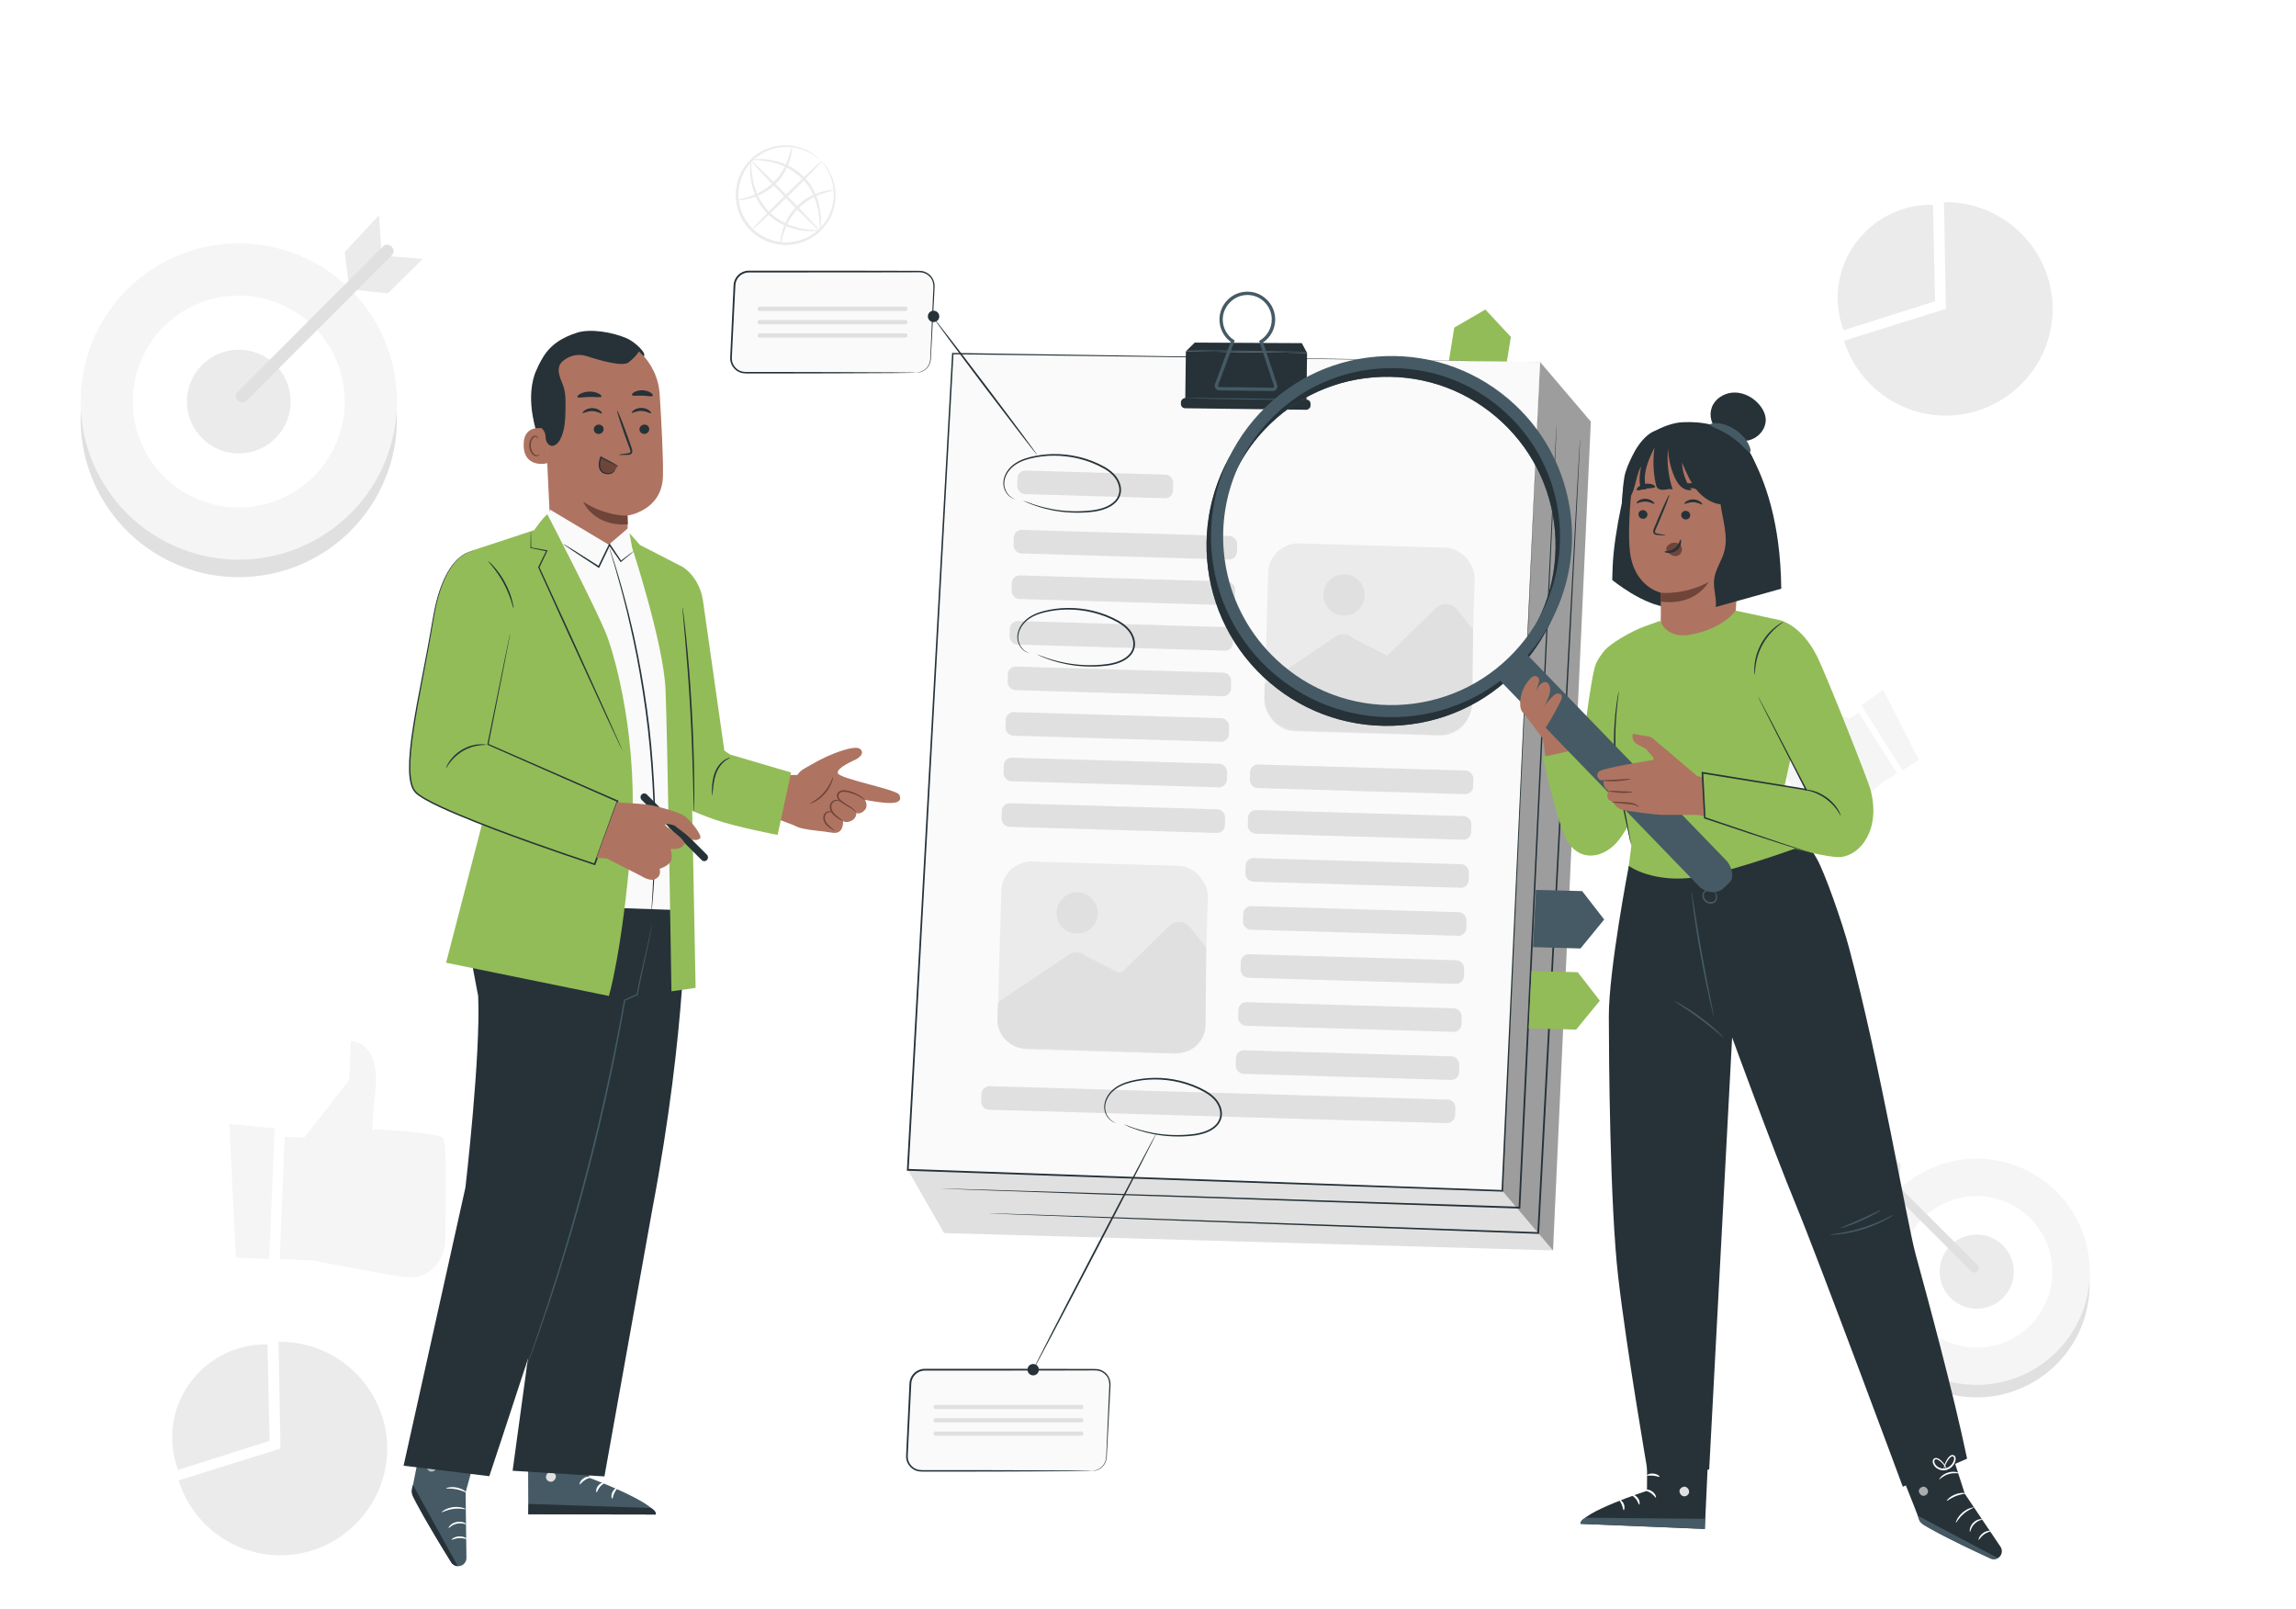 <svg viewBox="0 0 495.34 347.2" xmlns:xlink="http://www.w3.org/1999/xlink" xmlns="http://www.w3.org/2000/svg" data-name="Layer 2" id="Layer_2">
  <defs>
    <style>
      .cls-1 {
        fill: #fff;
      }

      .cls-2 {
        fill: #fafafa;
      }

      .cls-3 {
        opacity: .6;
      }

      .cls-4 {
        fill: #f5f5f5;
      }

      .cls-5 {
        fill: #455a64;
      }

      .cls-6 {
        fill: #ae7461;
      }

      .cls-7 {
        fill: #e0e0e0;
      }

      .cls-8 {
        fill: #6f4439;
      }

      .cls-9 {
        opacity: .3;
      }

      .cls-10 {
        clip-path: url(#clippath);
      }

      .cls-11 {
        fill: #ebebeb;
      }

      .cls-12 {
        fill: none;
      }

      .cls-13 {
        fill: #92bc57;
      }

      .cls-14 {
        fill: #263238;
      }
    </style>
    <clipPath id="clippath">
      <rect height="347.2" width="495.34" x="0" class="cls-12"></rect>
    </clipPath>
  </defs>
  <g data-name="Background Complete" id="Background_Complete">
    <g class="cls-10">
      <rect height="347.2" width="502.95" x="-7.61" class="cls-1"></rect>
      <g>
        <path d="M177.09,34.65s-.2-.13-.53-.41c-.16-.15-.37-.32-.64-.5-.26-.19-.55-.41-.92-.6-.7-.44-1.64-.84-2.78-1.13-1.13-.29-2.48-.42-3.94-.22-1.45,.2-3.02,.71-4.44,1.69-1.4,.98-2.72,2.35-3.53,4.11-.43,.86-.72,1.82-.87,2.82-.1,.5-.1,1.01-.14,1.52,.02,.51,.03,1.03,.12,1.55,.28,2.08,1.28,4.12,2.82,5.72,1.57,1.57,3.59,2.62,5.66,2.94,.52,.1,1.04,.12,1.55,.15,.51-.02,1.03-.02,1.52-.11,1-.13,1.96-.4,2.83-.81,1.78-.77,3.18-2.06,4.18-3.44,1.01-1.4,1.55-2.96,1.78-4.4,.23-1.45,.12-2.8-.14-3.94-.27-1.14-.65-2.09-1.08-2.8-.19-.37-.4-.67-.58-.93-.17-.27-.34-.48-.48-.65-.28-.34-.42-.53-.4-.54,.01-.01,.18,.15,.49,.47,.16,.16,.34,.36,.53,.62,.2,.26,.43,.55,.64,.92,.46,.71,.89,1.67,1.2,2.84,.3,1.17,.44,2.56,.23,4.08-.21,1.5-.75,3.14-1.79,4.62-1.04,1.46-2.49,2.83-4.36,3.65-.92,.44-1.93,.73-2.98,.88-.52,.09-1.06,.1-1.61,.12-.54-.03-1.09-.04-1.64-.15-2.19-.33-4.33-1.43-5.98-3.09-1.63-1.69-2.68-3.85-2.97-6.04-.09-.55-.1-1.1-.12-1.64,.03-.54,.05-1.08,.15-1.6,.17-1.05,.48-2.05,.93-2.96,.86-1.85,2.26-3.27,3.74-4.28,1.5-1.01,3.15-1.51,4.65-1.69,1.52-.18,2.91-.01,4.07,.31,1.16,.33,2.11,.78,2.81,1.25,.37,.21,.66,.45,.91,.66,.26,.19,.46,.38,.61,.55,.31,.31,.47,.49,.46,.5Z" class="cls-11"></path>
        <path d="M170.9,31.57s.03,.26-.03,.71c-.04,.24-.08,.52-.12,.83-.03,.16-.05,.33-.09,.51-.05,.18-.11,.37-.17,.56-.4,1.58-1.36,3.76-3.2,5.53-.23,.22-.46,.43-.68,.64-.25,.19-.49,.37-.73,.55-.12,.09-.24,.18-.36,.26-.13,.08-.25,.15-.37,.22-.25,.14-.48,.3-.73,.42-.98,.49-1.9,.84-2.7,1.04-1.6,.42-2.63,.37-2.63,.3,0-.09,.99-.18,2.51-.69,.76-.25,1.64-.62,2.56-1.12,.23-.13,.45-.28,.69-.42,.12-.07,.23-.15,.35-.22,.11-.08,.22-.17,.34-.26,.23-.17,.46-.35,.69-.53,.21-.2,.43-.41,.65-.62,1.75-1.68,2.73-3.73,3.21-5.24,.07-.19,.14-.36,.2-.54,.05-.17,.09-.34,.13-.49,.08-.29,.15-.56,.22-.79,.13-.43,.22-.67,.26-.67Z" class="cls-11"></path>
        <path d="M168.34,52.58s-.03-.26,.03-.71c.04-.24,.08-.52,.12-.83,.03-.16,.05-.33,.09-.51,.05-.18,.11-.37,.17-.56,.4-1.58,1.36-3.76,3.2-5.53,.23-.22,.46-.43,.68-.64,.25-.19,.49-.37,.73-.55,.12-.09,.24-.18,.36-.26,.13-.08,.25-.15,.37-.22,.25-.14,.48-.3,.73-.42,.98-.49,1.9-.84,2.7-1.04,1.6-.42,2.63-.37,2.63-.3,0,.09-.99,.18-2.51,.69-.76,.25-1.64,.62-2.56,1.12-.23,.13-.45,.28-.69,.42-.12,.07-.23,.15-.35,.22-.11,.08-.22,.17-.34,.26-.23,.17-.46,.35-.69,.53-.21,.2-.43,.41-.65,.62-1.75,1.68-2.73,3.73-3.21,5.24-.07,.19-.14,.36-.2,.54-.05,.17-.09,.34-.13,.49-.08,.29-.15,.56-.22,.79-.13,.43-.22,.67-.26,.67Z" class="cls-11"></path>
        <path d="M177.26,34.82c.11,.11-3.17,3.51-7.32,7.58-4.16,4.07-7.61,7.28-7.73,7.17-.11-.11,3.17-3.51,7.32-7.58,4.15-4.07,7.61-7.28,7.73-7.17Z" class="cls-11"></path>
        <path d="M176.77,49.71c-.11,.11-3.51-3.16-7.58-7.32-4.07-4.15-7.28-7.61-7.17-7.72,.11-.11,3.51,3.16,7.58,7.32,4.07,4.15,7.28,7.61,7.16,7.72Z" class="cls-11"></path>
        <path d="M176.76,49.69c.02,.07-1.36,.35-3.57,.07-1.1-.15-2.4-.44-3.76-1.03-1.35-.59-2.75-1.49-3.95-2.7-1.21-1.22-2.06-2.65-2.61-4.02-.55-1.37-.82-2.68-.94-3.78-.24-2.21,.03-3.58,.1-3.57,.09,0-.03,1.37,.3,3.51,.17,1.07,.47,2.33,1.03,3.64,.55,1.31,1.38,2.66,2.53,3.81,1.15,1.16,2.47,2.03,3.76,2.63,1.29,.59,2.55,.92,3.61,1.11,2.14,.38,3.5,.24,3.5,.33Z" class="cls-11"></path>
        <path d="M162.19,34.5c-.02-.07,1.36-.35,3.57-.07,1.1,.15,2.4,.44,3.76,1.03,1.35,.59,2.75,1.49,3.95,2.7,1.21,1.22,2.06,2.65,2.61,4.02,.55,1.37,.82,2.68,.94,3.78,.24,2.21-.03,3.58-.1,3.57-.09,0,.03-1.37-.3-3.51-.17-1.07-.47-2.33-1.03-3.64-.55-1.31-1.38-2.66-2.53-3.81-1.15-1.16-2.47-2.03-3.76-2.63-1.29-.59-2.55-.92-3.61-1.11-2.14-.38-3.5-.24-3.5-.33Z" class="cls-11"></path>
      </g>
      <polygon points="123.75 143.67 129.79 155.9 143.28 157.86 133.52 167.38 135.82 180.82 123.75 174.47 111.68 180.82 113.99 167.38 104.22 157.86 117.72 155.9 123.75 143.67" class="cls-11"></polygon>
      <g>
        <circle transform="translate(-13.93 9.51) rotate(-9.3)" r="34.12" cy="90.4" cx="51.51" class="cls-7"></circle>
        <circle transform="translate(-44.68 116.71) rotate(-76.63)" r="34.12" cy="86.63" cx="51.51" class="cls-4"></circle>
        <circle transform="translate(-29.08 26.11) rotate(-22.36)" r="22.86" cy="86.63" cx="51.51" class="cls-1"></circle>
        <circle transform="translate(-42.27 123.55) rotate(-80.75)" r="11.19" cy="86.63" cx="51.51" class="cls-11"></circle>
        <polygon points="75.29 61.65 74.36 54.37 81.77 46.44 82.31 54.29 75.29 61.65" class="cls-11"></polygon>
        <polygon points="91.19 55.86 83.68 55.24 76.14 62.49 83.68 63.3 91.19 55.86" class="cls-11"></polygon>
        <path d="M82.61,53.19c-3.54,3.54-7.08,7.08-10.62,10.63-5.62,5.62-11.23,11.24-16.85,16.86-1.29,1.29-2.58,2.58-3.87,3.87-1.23,1.23,.69,3.12,1.92,1.89,3.54-3.54,7.08-7.08,10.62-10.63,5.62-5.62,11.23-11.24,16.85-16.86,1.29-1.29,2.58-2.58,3.87-3.87,1.23-1.23-.69-3.12-1.92-1.89h0Z" class="cls-7"></path>
      </g>
      <g>
        <circle transform="translate(84.06 653.13) rotate(-80.7)" r="24.4" cy="277.09" cx="426.44" class="cls-7"></circle>
        <circle transform="translate(-51.88 106.02) rotate(-13.37)" r="24.4" cy="274.4" cx="426.44" class="cls-4"></circle>
        <circle transform="translate(10.44 564.38) rotate(-67.64)" r="16.34" cy="274.4" cx="426.44" class="cls-1"></circle>
        <circle transform="translate(-38.54 72.07) rotate(-9.25)" r="8" cy="274.4" cx="426.44" class="cls-11"></circle>
        <polygon points="409.43 256.54 410.09 251.33 404.79 245.66 404.41 251.28 409.43 256.54" class="cls-11"></polygon>
        <polygon points="398.05 252.39 403.43 251.96 408.82 257.14 403.43 257.72 398.05 252.39" class="cls-11"></polygon>
        <path d="M404.19,250.49c2.53,2.53,5.06,5.07,7.6,7.6,4.02,4.02,8.03,8.04,12.05,12.05,.92,.92,1.85,1.85,2.77,2.77,.88,.88-.49,2.23-1.37,1.35-2.53-2.53-5.06-5.07-7.6-7.6-4.02-4.02-8.03-8.04-12.05-12.05-.92-.92-1.85-1.85-2.77-2.77-.88-.88,.49-2.23,1.37-1.35h0Z" class="cls-7"></path>
      </g>
    </g>
    <g>
      <path d="M400.99,153.74l-2.09,1.32-8.58-3.49-2.63-4.18s-3.36,1.84,.47,7.07c3.83,5.23,2.54,4.1,2.54,4.1,0,0-6.86,4.36-7.05,5.31-.14,.7,3.97,7.64,6.23,11.39,1.14,1.89,3.37,2.9,5.38,2.25,.29-.09,.56-.21,.8-.37,1.71-1.08,9.6-7.99,9.6-7.99l3.62-2.28-8.28-13.14Z" class="cls-4"></path>
      <polygon points="406.27 148.81 414 163.95 410.42 166.21 401.57 152.17 406.27 148.81" class="cls-4"></polygon>
    </g>
    <g>
      <path d="M61.42,245.26l4.21,.17,9.7-12.42,.34-8.4s6.52-.13,5.3,10.83c-1.21,10.96-.27,8.2-.27,8.2,0,0,13.8,.62,14.9,1.86,.8,.91,.62,14.63,.46,22.08-.08,3.75-2.52,7.14-6.04,7.88-.5,.11-1,.16-1.49,.14-3.44-.14-20.92-3.66-20.92-3.66l-7.27-.3,1.08-26.39Z" class="cls-4"></path>
      <polygon points="49.47 242.47 50.89 271.34 58.09 271.63 59.24 243.44 49.47 242.47" class="cls-4"></polygon>
    </g>
    <g>
      <path d="M419.81,66.64l-.41-23.03c.14,0,.27,0,.41,0,12.63,0,23.03,10.4,23.03,23.03s-10.4,23.03-23.03,23.03c-10.05,0-18.99-6.57-21.98-16.16l21.98-6.87Z" class="cls-11"></path>
      <path d="M417.46,64.99l-19.73,6.26c-.84-2.25-1.27-4.63-1.27-7.03,0-10.99,9.04-20.03,20.03-20.03,.18,0,.35,0,.53,0l.45,20.79Z" class="cls-11"></path>
    </g>
    <g>
      <path d="M60.51,312.52l-.41-23.03c.14,0,.27,0,.41,0,12.63,0,23.03,10.4,23.03,23.03s-10.4,23.03-23.03,23.03c-10.05,0-18.99-6.57-21.98-16.16l21.98-6.87Z" class="cls-11"></path>
      <path d="M58.15,310.86l-19.73,6.26c-.84-2.25-1.27-4.63-1.27-7.03,0-10.99,9.04-20.03,20.03-20.03,.18,0,.35,0,.53,0l.45,20.79Z" class="cls-11"></path>
    </g>
    <g>
      <g>
        <path d="M197.65,80.41h-36.81c-1.78,0-3.2-1.49-3.12-3.27l.75-15.59c.08-1.66,1.45-2.97,3.12-2.97h36.81c1.78,0,3.2,1.49,3.12,3.27l-.75,15.59c-.08,1.66-1.45,2.97-3.12,2.97Z" class="cls-2"></path>
        <path d="M197.65,80.41s.45,.03,1.21-.29c.37-.17,.81-.45,1.18-.92,.38-.46,.65-1.13,.66-1.9,.14-3.16,.33-7.71,.58-13.32-.01-1.38,.45-2.99-.58-4.15-.46-.57-1.15-.97-1.91-1.06-.76-.06-1.6-.01-2.42-.02-3.31,0-6.85,.01-10.57,.02-7.45,0-15.63,0-24.22,.01-1.01,0-2,.55-2.51,1.41-.26,.43-.4,.91-.42,1.41-.03,.53-.05,1.05-.08,1.57-.1,2.09-.2,4.15-.3,6.17-.1,2.02-.2,4.01-.29,5.96-.02,.49-.05,.97-.07,1.45-.03,.49-.04,.93,.09,1.37,.25,.86,.91,1.59,1.73,1.91,.41,.17,.84,.22,1.29,.22,.46,0,.92,0,1.37,0,.91,0,1.8,0,2.68,0,1.76,0,3.47,0,5.13,0,3.31,0,6.39,.02,9.21,.02,5.62,.03,10.17,.05,13.33,.06,1.56,.02,2.78,.03,3.63,.04,.4,0,.71,.01,.94,.02,.21,0,.32,.01,.32,.02s-.11,.01-.32,.02c-.23,0-.54,.01-.94,.02-.85,0-2.07,.02-3.63,.04-3.17,.01-7.72,.03-13.33,.06-2.82,0-5.9,.01-9.21,.02-1.66,0-3.37,0-5.13,0-.88,0-1.78,0-2.68,0-.45,0-.91,0-1.37,0-.46,0-.97-.05-1.42-.24-.92-.36-1.66-1.17-1.94-2.13-.16-.48-.14-1.02-.11-1.48,.02-.48,.05-.97,.07-1.45,.09-1.95,.19-3.93,.28-5.96,.1-2.02,.19-4.08,.29-6.17,.02-.52,.05-1.05,.07-1.57,.02-.55,.19-1.11,.48-1.59,.58-.97,1.69-1.6,2.83-1.59,8.59,0,16.77,.01,24.22,.01,3.72,0,7.26,.01,10.57,.02,.84,.02,1.62-.03,2.46,.04,.83,.11,1.59,.55,2.09,1.18,.51,.62,.76,1.42,.73,2.19-.04,.74-.07,1.46-.11,2.16-.29,5.61-.53,10.15-.7,13.32-.02,.8-.32,1.5-.72,1.97-.39,.48-.85,.76-1.23,.92-.39,.16-.71,.2-.92,.22-.21,0-.32,0-.32,0Z" class="cls-14"></path>
      </g>
      <polygon points="312.16 80.54 313.74 70.68 320.45 66.78 325.96 72.69 324.3 82.8 312.16 80.54" class="cls-13"></polygon>
      <g>
        <polygon points="343.2 90.95 335.05 269.77 203.67 266.03 195.85 252.38 209.98 86.19 332.25 78.09 343.2 90.95" class="cls-7"></polygon>
        <g class="cls-9">
          <polygon points="335.05 269.77 324.11 256.91 332.25 78.09 343.2 90.95 335.05 269.77"></polygon>
        </g>
        <g>
          <polygon points="332.25 78.09 324.11 256.91 195.85 252.38 205.55 76.28 332.25 78.09" class="cls-2"></polygon>
          <path d="M332.25,78.09c-1.26-.02-49.8-.65-126.7-1.66l.16-.14c-2.7,49.21-6.05,110.16-9.67,176.1l-.18-.2c.67,.02,1.39,.05,2.12,.07,45.13,1.6,87.96,3.12,126.14,4.48l-.18,.16c4.91-105.6,8.25-177.29,8.32-178.81-.07,1.53-3.27,73.22-7.98,178.83v.17s-.18,0-.18,0c-38.17-1.34-81.01-2.85-126.14-4.44-.73-.03-1.45-.05-2.12-.07h-.19s.01-.2,.01-.2c3.65-65.93,7.02-126.88,9.74-176.09v-.15s.16,0,.16,0c76.9,1.19,125.44,1.94,126.7,1.96Z" class="cls-14"></path>
        </g>
        <rect transform="translate(482.02 242.1) rotate(-178.32)" ry="1.7" rx="1.7" height="5.09" width="48.21" y="114.97" x="218.68" class="cls-7"></rect>
        <rect transform="translate(480.87 261.74) rotate(-178.32)" ry="1.7" rx="1.7" height="5.09" width="48.21" y="124.8" x="218.25" class="cls-7"></rect>
        <rect transform="translate(479.72 281.39) rotate(-178.32)" ry="1.7" rx="1.7" height="5.09" width="48.21" y="134.63" x="217.81" class="cls-7"></rect>
        <rect transform="translate(478.57 301.03) rotate(-178.32)" ry="1.7" rx="1.7" height="5.09" width="48.21" y="144.46" x="217.38" class="cls-7"></rect>
        <rect transform="translate(477.41 320.67) rotate(-178.32)" ry="1.7" rx="1.7" height="5.09" width="48.21" y="154.29" x="216.95" class="cls-7"></rect>
        <rect transform="translate(476.26 340.31) rotate(-178.32)" ry="1.7" rx="1.7" height="5.09" width="48.21" y="164.12" x="216.52" class="cls-7"></rect>
        <rect transform="translate(475.11 359.96) rotate(-178.32)" ry="1.7" rx="1.7" height="5.09" width="48.21" y="173.95" x="216.09" class="cls-7"></rect>
        <rect transform="translate(582.44 344.81) rotate(-178.32)" ry="1.7" rx="1.7" height="5.09" width="48.21" y="165.59" x="269.64" class="cls-7"></rect>
        <rect transform="translate(581.29 364.45) rotate(-178.32)" ry="1.7" rx="1.7" height="5.09" width="48.21" y="175.42" x="269.21" class="cls-7"></rect>
        <rect transform="translate(579.94 385.17) rotate(-178.32)" ry="1.7" rx="1.7" height="5.09" width="48.21" y="185.79" x="268.69" class="cls-7"></rect>
        <rect transform="translate(578.6 405.88) rotate(-178.32)" ry="1.7" rx="1.7" height="5.09" width="48.21" y="196.16" x="268.17" class="cls-7"></rect>
        <rect transform="translate(577.25 426.59) rotate(-178.32)" ry="1.7" rx="1.7" height="5.09" width="48.21" y="206.52" x="267.64" class="cls-7"></rect>
        <rect transform="translate(575.9 447.3) rotate(-178.32)" ry="1.7" rx="1.7" height="5.09" width="48.21" y="216.89" x="267.12" class="cls-7"></rect>
        <rect transform="translate(574.56 468.01) rotate(-178.32)" ry="1.7" rx="1.7" height="5.09" width="48.21" y="227.25" x="266.6" class="cls-7"></rect>
        <rect transform="translate(16.91 494.05) rotate(-88.32)" ry="1.7" rx="1.7" height="102.3" width="5.09" y="187.17" x="260.28" class="cls-7"></rect>
        <rect transform="translate(469.37 215.89) rotate(-178.32)" ry="1.7" rx="1.7" height="5.09" width="33.62" y="101.96" x="219.45" class="cls-7"></rect>
        <path d="M202.94,256.41s.21,.02,.62,.04c.42,.02,1.04,.04,1.84,.08,1.63,.06,4.01,.15,7.1,.27,6.19,.22,15.16,.53,26.34,.93,22.38,.76,53.6,1.81,88.97,3.01h.19s0-.18,0-.18c.34-7.07,.69-14.49,1.05-22.03,1.9-40.56,3.62-77.27,4.86-103.85,.6-13.28,1.09-24.03,1.43-31.47,.16-3.71,.28-6.59,.37-8.56,.04-.97,.07-1.72,.09-2.23,.02-.5,.02-.76,.02-.76,0,0-.03,.26-.06,.76-.03,.51-.07,1.25-.12,2.22-.1,1.96-.25,4.85-.44,8.55-.37,7.44-.9,18.19-1.55,31.47-1.27,26.58-3.03,63.29-4.98,103.84-.36,7.55-.71,14.96-1.04,22.03l.2-.18c-35.38-1.14-66.6-2.15-88.98-2.87-11.18-.34-20.15-.62-26.34-.81-3.08-.09-5.47-.15-7.1-.2-.8-.02-1.42-.03-1.84-.04-.41,0-.63,0-.63,0Z" class="cls-14"></path>
        <path d="M213.36,261.76s.2,.02,.59,.04c.4,.02,.98,.04,1.73,.08,1.54,.06,3.79,.15,6.7,.27,5.85,.22,14.33,.55,24.92,.95,21.2,.78,50.82,1.86,84.55,3.1h.19s.01-.18,.01-.18c.45-8.53,.92-17.41,1.4-26.47,2.09-40.02,3.97-76.24,5.34-102.47,.66-13.11,1.2-23.71,1.57-31.05,.18-3.66,.31-6.5,.41-8.44,.04-.96,.07-1.69,.1-2.2,.02-.49,.02-.75,.02-.75,0,0-.03,.25-.06,.75-.03,.5-.08,1.24-.14,2.19-.11,1.94-.27,4.78-.48,8.44-.4,7.34-.98,17.94-1.7,31.05-1.4,26.23-3.32,62.45-5.45,102.46-.48,9.07-.94,17.94-1.39,26.48l.2-.18c-33.73-1.18-63.35-2.22-84.55-2.97-10.59-.36-19.08-.64-24.93-.84-2.91-.09-5.17-.16-6.71-.21-.76-.02-1.34-.03-1.74-.04-.39,0-.59,0-.59,0Z" class="cls-14"></path>
        <g>
          <polygon points="255.83 75.81 257.76 73.91 280.86 74.03 281.98 76.14 255.83 75.81" class="cls-14"></polygon>
          <rect transform="translate(353.69 -186.31) rotate(90.72)" height="26.15" width="11.01" y="68.4" x="263.33" class="cls-14"></rect>
          <rect transform="translate(359.27 -180.48) rotate(90.72)" ry=".91" rx=".91" height="27.97" width="2.2" y="73.16" x="267.64" class="cls-14"></rect>
          <path d="M274.56,84.37h-.01l-11.5-.14c-.33,0-.64-.17-.82-.44-.19-.27-.23-.62-.11-.93l3.39-9.11c-1.5-1.11-2.4-2.86-2.42-4.73-.05-3.28,2.58-6.01,5.85-6.09,1.64-.05,3.21,.57,4.38,1.73,1.17,1.16,1.81,2.7,1.79,4.35-.02,1.95-.99,3.75-2.59,4.86l3.02,9.18c.1,.31,.05,.65-.15,.92-.19,.26-.5,.41-.82,.41Zm-5.48-20.72s-.09,0-.14,0c-2.83,.07-5.18,2.53-5.14,5.36,.02,1.73,.9,3.34,2.34,4.3l.24,.16-3.58,9.64c-.03,.09-.02,.19,.03,.26,.05,.08,.14,.12,.24,.13l11.5,.14c.1,0,.18-.04,.24-.12,.06-.08,.07-.17,.04-.26l-3.2-9.71,.24-.15c1.53-.96,2.46-2.61,2.48-4.41,.02-1.45-.54-2.81-1.57-3.83-1-.99-2.31-1.52-3.71-1.52Z" class="cls-5"></path>
          <path d="M281.66,86.21s-.09-.01-.26-.02c-.19,0-.44-.01-.75-.02-.68-.01-1.62-.03-2.76-.06-2.36-.04-5.57-.09-9.12-.15-3.55-.04-6.77-.08-9.13-.1-1.15,0-2.09,0-2.77,0-.31,0-.56,0-.75,0-.17,0-.26,.01-.26,.02,0,0,.09,.02,.26,.03,.19,0,.44,.02,.75,.03,.68,.02,1.62,.04,2.76,.08,2.33,.05,5.56,.12,9.12,.17,3.56,.05,6.79,.08,9.12,.09,1.17,0,2.11,0,2.77-.01,.33,0,.58-.01,.75-.02,.17-.01,.26-.02,.26-.03Z" class="cls-5"></path>
          <path d="M282.03,75.91s-.09-.01-.26-.02c-.19,0-.44-.01-.75-.02-.68-.01-1.62-.03-2.76-.06-2.36-.04-5.57-.09-9.12-.15-3.55-.04-6.77-.08-9.13-.1-1.15,0-2.09,0-2.77,0-.31,0-.56,0-.75,0-.17,0-.26,.01-.26,.02,0,0,.09,.02,.26,.03,.19,0,.44,.02,.75,.03,.68,.02,1.62,.04,2.76,.08,2.33,.05,5.56,.12,9.12,.17,3.56,.05,6.79,.08,9.12,.09,1.17,0,2.11,0,2.77-.01,.33,0,.58-.01,.75-.02,.17-.01,.26-.02,.26-.03Z" class="cls-5"></path>
        </g>
        <g>
          <rect transform="translate(6.16 -6.88) rotate(1.68)" ry="6.48" rx="6.48" height="40.55" width="44.56" y="186.32" x="215.62" class="cls-11"></rect>
          <path d="M215.31,216.77c.01-.35,.19-.67,.48-.86l14.58-9.79c1.14-.91,2.76-.87,3.85,.07,.06,.05,.12,.1,.19,.13l6.61,3.39c.42,.21,.92,.14,1.26-.19l10.01-9.79c1.33-1.19,3.39-1.01,4.5,.38l3.21,4.03c.16,.2,.24,.44,.24,.69l-.15,16.29c-.03,3.45-2.9,6.2-6.35,6.09l-32.6-1.03c-3.41-.11-6.08-2.97-5.95-6.38l.11-3.05Z" class="cls-7"></path>
          <path d="M236.85,196.78c.11,2.46-1.79,4.54-4.25,4.65-2.46,.11-4.54-1.79-4.65-4.25-.11-2.46,1.79-4.54,4.25-4.65,2.46-.11,4.54,1.79,4.65,4.25Z" class="cls-7"></path>
        </g>
        <g>
          <rect transform="translate(4.17 -8.6) rotate(1.68)" ry="6.48" rx="6.48" height="40.55" width="44.56" y="117.69" x="273.19" class="cls-11"></rect>
          <path d="M272.89,147.58l15.04-10.09c1.17-.94,2.85-.87,3.94,.15l7.41,3.81,10.57-10.34c1.33-1.19,3.39-1.01,4.5,.38l3.45,4.34-.15,15.6c-.04,4.05-3.4,7.27-7.44,7.14l-30.46-.96c-3.99-.13-7.12-3.48-6.98-7.47l.09-2.54Z" class="cls-7"></path>
          <path d="M294.41,128.14c.11,2.46-1.79,4.54-4.25,4.65-2.46,.11-4.54-1.79-4.65-4.25-.11-2.46,1.79-4.54,4.25-4.65,2.46-.11,4.54,1.79,4.65,4.25Z" class="cls-7"></path>
        </g>
      </g>
      <path d="M222.08,140.88s-.21,0-.59-.16c-.36-.16-.89-.49-1.33-1.12-.43-.62-.8-1.56-.65-2.66,.14-1.09,.74-2.26,1.76-3.18,1.02-.93,2.43-1.56,3.97-1.95,1.55-.38,3.24-.63,5.03-.65,3.57-.05,7.56,.78,11.17,2.83,.89,.53,1.73,1.17,2.37,1.99,.63,.82,1.03,1.81,1.06,2.82,.04,1.02-.39,2.01-1.06,2.71-.67,.71-1.52,1.16-2.36,1.48-1.71,.64-3.43,.74-5.01,.81-1.59,.05-3.07-.03-4.41-.19-2.68-.33-4.79-.98-6.2-1.5-.71-.26-1.25-.49-1.6-.66-.36-.17-.55-.26-.54-.27,0-.01,.2,.06,.57,.2,.37,.15,.91,.35,1.62,.59,1.42,.47,3.52,1.08,6.18,1.37,1.33,.14,2.8,.21,4.37,.14,1.56-.08,3.27-.2,4.9-.82,.81-.31,1.61-.75,2.22-1.4,.61-.64,.99-1.53,.95-2.45-.03-.92-.4-1.84-.99-2.6-.59-.77-1.39-1.38-2.26-1.89-3.53-2.01-7.46-2.84-10.97-2.81-1.76,0-3.43,.24-4.96,.61-1.52,.37-2.88,.97-3.87,1.85-.99,.87-1.58,1.98-1.73,3.01-.17,1.04,.17,1.94,.56,2.55,.41,.62,.9,.96,1.24,1.14,.35,.17,.56,.21,.55,.23Z" class="cls-14"></path>
      <path d="M240.83,242.26s-.21,0-.59-.16c-.36-.16-.89-.49-1.33-1.12-.43-.62-.8-1.56-.65-2.66,.14-1.09,.74-2.26,1.76-3.18,1.02-.93,2.43-1.56,3.97-1.95,1.55-.38,3.24-.63,5.03-.65,3.57-.05,7.56,.78,11.17,2.83,.89,.53,1.73,1.17,2.37,1.99,.63,.82,1.03,1.81,1.06,2.82,.04,1.02-.39,2.01-1.06,2.71-.67,.71-1.52,1.16-2.36,1.48-1.71,.64-3.43,.74-5.01,.81-1.59,.05-3.07-.03-4.41-.19-2.68-.33-4.79-.98-6.2-1.5-.71-.26-1.25-.49-1.6-.66-.36-.17-.54-.26-.54-.27,0-.01,.2,.06,.57,.2,.37,.15,.91,.35,1.62,.59,1.42,.47,3.52,1.08,6.18,1.37,1.33,.14,2.8,.21,4.37,.14,1.56-.08,3.27-.2,4.9-.82,.81-.31,1.61-.75,2.22-1.4,.61-.64,.99-1.53,.95-2.45-.03-.92-.4-1.84-.99-2.6-.59-.77-1.39-1.38-2.26-1.89-3.53-2.01-7.46-2.84-10.97-2.81-1.76,0-3.43,.24-4.96,.61-1.52,.37-2.88,.97-3.87,1.85-.99,.87-1.58,1.98-1.73,3.01-.17,1.04,.17,1.94,.56,2.55,.41,.62,.9,.96,1.24,1.14,.35,.17,.56,.21,.55,.23Z" class="cls-14"></path>
      <path d="M219.06,107.68s-.21,0-.59-.16c-.36-.16-.89-.49-1.33-1.12-.43-.62-.8-1.56-.65-2.66,.14-1.09,.74-2.26,1.76-3.18,1.02-.93,2.43-1.56,3.97-1.95,1.55-.38,3.24-.63,5.03-.65,3.57-.05,7.56,.78,11.17,2.83,.89,.53,1.73,1.17,2.37,1.99,.63,.82,1.03,1.81,1.06,2.82,.04,1.02-.39,2.01-1.06,2.71-.67,.71-1.52,1.16-2.36,1.48-1.71,.64-3.43,.74-5.01,.81-1.59,.05-3.07-.03-4.41-.19-2.68-.33-4.79-.98-6.2-1.5-.71-.26-1.25-.49-1.6-.66-.36-.17-.54-.26-.54-.27,0-.01,.2,.06,.57,.2,.37,.15,.91,.35,1.62,.59,1.42,.47,3.52,1.08,6.18,1.37,1.33,.14,2.8,.21,4.37,.14,1.56-.08,3.27-.2,4.9-.82,.81-.31,1.61-.75,2.22-1.4,.61-.64,.99-1.53,.95-2.45-.03-.92-.4-1.84-.99-2.6-.59-.77-1.39-1.38-2.26-1.89-3.53-2.01-7.46-2.84-10.97-2.81-1.76,0-3.43,.24-4.96,.61-1.52,.37-2.88,.97-3.87,1.85-.99,.87-1.58,1.98-1.73,3.01-.17,1.04,.17,1.94,.56,2.55,.41,.62,.9,.96,1.24,1.14,.35,.17,.56,.21,.55,.23Z" class="cls-14"></path>
      <polygon points="330.41 209.5 340.39 209.75 345.15 215.89 340.03 222.14 329.79 221.84 330.41 209.5" class="cls-13"></polygon>
      <polygon points="331.36 192 341.33 192.25 346.09 198.38 340.97 204.63 330.73 204.33 331.36 192" class="cls-5"></polygon>
      <rect ry=".37" rx=".37" height=".91" width="32.31" y="66.16" x="163.46" class="cls-7"></rect>
      <rect ry=".37" rx=".37" height=".91" width="32.31" y="69.04" x="163.46" class="cls-7"></rect>
      <rect ry=".37" rx=".37" height=".91" width="32.31" y="71.92" x="163.46" class="cls-7"></rect>
      <path d="M201.6,68.85c.08-.06,5.11,6.44,11.22,14.52,6.11,8.09,11,14.69,10.91,14.75-.08,.06-5.1-6.44-11.22-14.52-6.11-8.08-11-14.69-10.91-14.75Z" class="cls-14"></path>
      <circle r="1.23" cy="68.26" cx="201.41" class="cls-14"></circle>
      <g>
        <path d="M235.6,317.33h-36.81c-1.78,0-3.2-1.49-3.12-3.27l.75-15.59c.08-1.66,1.45-2.97,3.12-2.97h36.81c1.78,0,3.2,1.49,3.12,3.27l-.75,15.59c-.08,1.66-1.45,2.97-3.12,2.97Z" class="cls-2"></path>
        <path d="M235.6,317.33s.45,.03,1.21-.29c.37-.17,.81-.45,1.18-.92,.38-.46,.65-1.13,.66-1.9,.14-3.16,.33-7.71,.58-13.32-.01-1.38,.45-2.99-.58-4.15-.46-.57-1.15-.97-1.91-1.06-.76-.06-1.6-.01-2.42-.02-3.31,0-6.85,.01-10.57,.02-7.45,0-15.63,0-24.22,.01-1.01,0-2,.55-2.51,1.41-.26,.43-.4,.91-.42,1.41-.03,.53-.05,1.05-.08,1.57-.1,2.09-.2,4.15-.3,6.17-.1,2.02-.2,4.01-.29,5.96-.02,.49-.05,.97-.07,1.45-.03,.49-.04,.93,.09,1.37,.25,.86,.91,1.59,1.73,1.91,.41,.17,.84,.22,1.29,.22,.46,0,.92,0,1.37,0,.91,0,1.8,0,2.68,0,1.76,0,3.47,0,5.13,0,3.31,0,6.39,.02,9.21,.02,5.62,.03,10.17,.05,13.33,.06,1.56,.02,2.78,.03,3.63,.04,.4,0,.71,.01,.94,.02,.21,0,.32,.01,.32,.02s-.11,.01-.32,.02c-.23,0-.54,.01-.94,.02-.85,0-2.07,.02-3.63,.04-3.17,.01-7.72,.03-13.33,.06-2.82,0-5.9,.01-9.21,.02-1.66,0-3.37,0-5.13,0-.88,0-1.78,0-2.68,0-.45,0-.91,0-1.37,0-.46,0-.97-.05-1.42-.24-.92-.36-1.66-1.17-1.94-2.13-.16-.48-.14-1.02-.11-1.48,.02-.48,.05-.97,.07-1.45,.09-1.95,.19-3.93,.28-5.96,.1-2.02,.19-4.08,.29-6.17,.02-.52,.05-1.05,.07-1.57,.02-.55,.19-1.11,.48-1.59,.58-.97,1.69-1.6,2.83-1.59,8.59,0,16.77,.01,24.22,.01,3.72,0,7.26,.01,10.57,.02,.84,.02,1.62-.03,2.46,.04,.83,.11,1.59,.55,2.09,1.18,.51,.62,.76,1.42,.73,2.19-.04,.74-.07,1.46-.11,2.16-.29,5.61-.53,10.15-.7,13.32-.02,.8-.32,1.5-.72,1.97-.39,.48-.85,.76-1.23,.92-.39,.16-.71,.2-.92,.22-.21,0-.32,0-.32,0Z" class="cls-14"></path>
      </g>
      <rect ry=".37" rx=".37" height=".91" width="32.31" y="303.09" x="201.41" class="cls-7"></rect>
      <rect ry=".37" rx=".37" height=".91" width="32.31" y="305.96" x="201.41" class="cls-7"></rect>
      <rect ry=".37" rx=".37" height=".91" width="32.31" y="308.84" x="201.41" class="cls-7"></rect>
      <path d="M249.53,244.4c.09,.05-5.79,11.53-13.14,25.64-7.35,14.11-13.39,25.51-13.48,25.47-.09-.05,5.79-11.53,13.15-25.64,7.35-14.11,13.39-25.51,13.48-25.46Z" class="cls-14"></path>
      <path d="M224.13,295.5c0,.68-.55,1.23-1.23,1.23s-1.23-.55-1.23-1.23,.55-1.23,1.23-1.23,1.23,.55,1.23,1.23Z" class="cls-14"></path>
    </g>
    <g>
      <g>
        <g>
          <path d="M351.22,102.99s-3.05,11.39-3.31,19.45l-.09,2.68s6.72,5.58,12.36,5.92l4.72-11.62-13.69-16.44Z" class="cls-14"></path>
          <g>
            <g>
              <g>
                <path d="M381.08,109.98c-1.28-5.55-1.78-12.02-6.4-15.64-3.43-2.69-7.33-3.44-11.68-3.25-2.14,.09-4.56,1.08-6.43,2.13-2.56,1.45-3.64,4.39-4.88,7.06-2.47,5.35-2.16,12.59-.48,14.6l22.34,11.8c4.46-2.32,7.26-3.25,7.97-9.19,.3-2.5,.13-5.04-.44-7.5Z" class="cls-14"></path>
                <g>
                  <path d="M374.44,98.75l-14.06-4.15c-4.53-.66-7.77,4.82-8.24,9.37-.52,5.06-.95,11.26-.5,15.06,.91,7.66,6.7,8.85,6.7,8.85,0-.03,.01,.11-.03,2.38l-.02,4.66c-.06,1.48,.2,1.98,1.11,3.15,2.07,2.69,5.85,3.05,10.31,1.4,2.58-.96,4.38-2.88,4.58-5.5l2.44-32.42c.08-1.39-.91-2.61-2.29-2.81Z" class="cls-6"></path>
                  <path d="M353.48,110.9c-.04,.51,.37,.97,.9,1.02,.54,.05,1-.33,1.04-.84,.04-.51-.37-.97-.9-1.02-.54-.05-1,.33-1.04,.84Z" class="cls-14"></path>
                  <path d="M353.07,108.56c.12,.13,.88-.39,1.93-.34,1.05,.03,1.8,.6,1.92,.48,.06-.05-.06-.29-.38-.55-.32-.26-.88-.52-1.53-.54-.65-.02-1.21,.2-1.54,.43-.33,.24-.45,.46-.39,.52Z" class="cls-14"></path>
                  <path d="M362.71,111.05c-.04,.51,.37,.97,.9,1.02,.54,.05,1-.33,1.04-.84,.04-.51-.37-.97-.9-1.02-.54-.05-1,.33-1.04,.84Z" class="cls-14"></path>
                  <path d="M363.4,108.69c.12,.13,.88-.39,1.93-.34,1.05,.03,1.8,.6,1.92,.48,.06-.05-.05-.29-.38-.55-.32-.26-.87-.52-1.53-.54-.65-.02-1.21,.2-1.54,.43-.33,.24-.45,.46-.39,.52Z" class="cls-14"></path>
                  <path d="M359.31,115.5c0-.06-.64-.2-1.69-.38-.27-.04-.52-.1-.56-.29-.06-.2,.07-.48,.21-.79,.28-.64,.57-1.31,.87-2.01,1.22-2.86,2.11-5.22,1.99-5.27-.12-.05-1.2,2.23-2.41,5.1-.29,.71-.57,1.38-.84,2.02-.11,.3-.3,.64-.18,1.05,.06,.2,.26,.36,.43,.41,.17,.06,.32,.07,.45,.08,1.06,.1,1.72,.13,1.73,.07Z" class="cls-14"></path>
                  <path d="M358.31,127.89s5.11,.53,10.3-2.32c0,0-2.73,5.23-10.32,4.21l.02-1.9Z" class="cls-8"></path>
                  <path d="M362.71,117.83c-.25-.45-.74-.7-1.24-.74-.72-.05-1.34,.17-1.84,.82-.17,.19-.18,.73-.12,.89,.06,.15,.01,.08,.12,.19,.41,.39,.84,.78,1.38,.93,.54,.15,1.22,0,1.59-.52,.33-.46,.35-1.12,.09-1.57Z" class="cls-8"></path>
                  <path d="M362.56,116.39c-.17-.02-.22,1.12-1.24,1.89-1.01,.77-2.22,.58-2.24,.74-.02,.07,.26,.23,.77,.27,.5,.04,1.24-.09,1.86-.56,.62-.47,.9-1.12,.96-1.59,.06-.47-.05-.76-.13-.76Z" class="cls-14"></path>
                  <path d="M363,104.84c.08,.29,1.13,.26,2.35,.53,1.22,.24,2.17,.7,2.36,.46,.08-.11-.06-.4-.44-.71-.37-.31-.98-.64-1.71-.79-.73-.15-1.41-.1-1.88,.04-.47,.14-.72,.34-.69,.48Z" class="cls-14"></path>
                  <path d="M353.16,105.74c.24,.21,1-.15,1.96-.3,.96-.18,1.8-.1,1.95-.37,.06-.13-.1-.35-.49-.52-.38-.17-1-.27-1.66-.16-.66,.11-1.2,.41-1.5,.7-.31,.29-.38,.55-.27,.65Z" class="cls-14"></path>
                </g>
              </g>
              <path d="M360.33,93.78c-.01,.05-.02,.11-.04,.17h.03s0-.11,0-.17Z" class="cls-14"></path>
            </g>
            <path d="M370.16,130.96c.22-2-.59-4-.35-5.99,.25-2.11,1.62-3.92,2.18-5.98,.9-3.29-.33-6.78-.79-10.18-1.9-.23-3.68-1.38-4.95-2.86-1.53-1.78-2.45-3.98-3.35-6.15,.05,2.12,.79,4.22,2.07,5.91-.85,.18-1.74-.19-2.37-.77-.64-.59-1.05-1.37-1.39-2.16-.83-1.92-1.28-4-1.35-6.09-.28,2.99,.05,6.04,.99,8.89-.53-.16-1.1-.02-1.66,.06-.55,.08-1.18,.06-1.57-.33-.26-.27-.36-.65-.43-1.01-.53-2.54-.61-5.17-.25-7.75-.68,1.39-1.35,2.8-1.75,4.29-.39,1.5-.5,3.1-.03,4.58-.22,.28-.68,.23-.95,0-.26-.24-.36-.61-.41-.96-.2-1.28,.03-2.58,.25-3.85-.76,1.35-1.01,2.91-1.43,4.4-.42,1.49-1.09,3.02-2.39,3.87-.22-2.23-.14-3.75,.19-5.84,.26-1.6,1.01-3.18,1.71-4.63,.78-1.63,1.87-3.23,3.09-4.29,2.24-1.96,3.18-1.12,4.61-.37l.17,.07s0-.07,.01-.11l.06-.3c3.73-.84,7.68-.65,11.31,.53,2.7,.88,2.95,6.69,3.61,3.93,.4-1.67,2.56-.15,2.59-.1,3.18,5.74,6.56,14.85,6.71,29.24h0l-14.14,3.95Z" class="cls-14"></path>
          </g>
        </g>
        <path d="M379.37,87.1c-1.27-1.39-3.07-2.35-4.95-2.41-1.88-.06-3.82,.87-4.78,2.49-.96,1.62-.77,3.9,.59,5.21l2.35,1.88c1.62,.89,3.62,1.19,5.34,.52,1.72-.67,3.06-2.39,3.02-4.24-.03-1.29-.7-2.5-1.57-3.45Z" class="cls-14"></path>
        <path d="M377.56,97.54c-.46,.21-1.74-1.76-4.04-3.31-2.26-1.6-4.56-2.11-4.53-2.61,.02-.23,.67-.41,1.72-.3,1.04,.1,2.47,.56,3.8,1.48,1.33,.92,2.26,2.09,2.73,3.03,.47,.94,.53,1.61,.32,1.71Z" class="cls-5"></path>
      </g>
      <g>
        <path d="M344.85,160.1l8.81-8.25,5.97,9.48c-.12,.85-7.73,17.24-11.02,20.64-3.76,3.88-8.88,3.58-11.14-1.78-1.78-4.22-4.74-17.21-4.74-17.21l12.12-2.88Z" class="cls-13"></path>
        <path d="M354.46,135.28c-2.1,.76-6.95,3.4-8.36,5.14-.68,.84-1.34,1.79-1.78,2.75-1.1,2.42-3.2,20.41-3.2,20.41l9.38,6.8,8.17-31.45-.52-4.99-3.7,1.34Z" class="cls-13"></path>
        <path d="M351.35,187.19l.59-4.64s-1.81-8.29-2.47-15.48c-1.06-11.44,1.93-18.55,2.33-19.75,.23-.68,6.36-13.37,6.36-13.37,0,0,1.29,3.91,6.46,2.99,7.21-1.29,9.84-5.2,9.84-5.2l9.32,2.01s3.63,14.58,4.16,19.41c.29,2.59-3.13,17.23-3.13,17.23l5.49,8.22c.16,.4-2.39,11.64-2.89,12.1-.5,.46-9.44,2.54-9.55,2.92-.11,.38-17.04,7.47-17.03,7.18,.01-.29-8.14-9.98-8.14-9.98l-1.35-3.63Z" class="cls-13"></path>
        <path d="M349.24,149.05s0,.12-.02,.34c-.03,.26-.07,.58-.11,.96-.1,.84-.24,2.05-.37,3.55-.23,3-.47,7.18,.22,11.72,.6,4.56,1.48,8.63,2.05,11.6,.29,1.48,.51,2.68,.65,3.52,.06,.38,.11,.7,.15,.96,.03,.22,.04,.34,.03,.34-.01,0-.05-.11-.1-.33-.06-.26-.13-.57-.21-.95-.19-.88-.45-2.06-.76-3.49-.63-2.95-1.55-7.02-2.15-11.6-.7-4.58-.41-8.8-.12-11.79,.16-1.5,.34-2.71,.48-3.55,.07-.42,.13-.74,.18-.96,.05-.22,.08-.33,.09-.33Z" class="cls-14"></path>
      </g>
      <g>
        <path d="M391.93,185.21c1.67,2.83,5.48,13.69,6.97,19.23,6.77,25.29,12.49,59.29,14.39,66.22,2.53,9.23,8.21,30.13,11.09,44.04l-13.87,6.05s-18.16-48.94-23.12-60.96c-5.13-12.46-13.7-35.96-13.7-35.96l-4.95,93.22-13.28,.41s-4.54-26.27-6.35-41.97c-1.81-15.7-2.01-48.02-2.02-56.22-.02-9.99,4.31-32.46,4.31-32.46,0,0,5.18,3.89,14.9,2.4,7.74-1.19,23.78-7.14,23.78-7.14l1.85,3.13Z" class="cls-14"></path>
        <path d="M364.93,192.44s0,.38,.08,1.07c.07,.69,.19,1.68,.35,2.9,.32,2.45,.83,5.82,1.5,9.52,.66,3.71,1.36,7.05,1.9,9.45,.27,1.2,.5,2.18,.67,2.84,.17,.67,.28,1.04,.3,1.03,.02,0-.04-.38-.17-1.06-.15-.74-.34-1.7-.56-2.87-.48-2.42-1.13-5.76-1.8-9.46-.66-3.7-1.21-7.06-1.59-9.5-.19-1.17-.34-2.14-.46-2.88-.11-.68-.19-1.06-.21-1.05Z" class="cls-5"></path>
        <path d="M369.67,192.25s-.02-.17-.26-.27c-.23-.1-.59-.13-1.01-.03-.21,.05-.44,.12-.66,.27-.24,.16-.4,.44-.45,.74-.11,.6,.17,1.31,.76,1.69,.57,.38,1.33,.42,1.85,.08,.26-.16,.44-.44,.51-.69,.08-.26,.08-.5,.05-.72-.06-.44-.26-.76-.45-.91-.19-.16-.34-.17-.34-.15-.01,.03,.11,.08,.24,.25,.14,.16,.28,.46,.3,.84,.02,.37-.08,.88-.48,1.11-.41,.24-1.02,.21-1.49-.1-.48-.3-.71-.88-.64-1.35,.03-.24,.14-.44,.31-.56,.17-.13,.37-.21,.56-.27,.37-.12,.7-.12,.9-.08,.21,.05,.28,.16,.3,.14Z" class="cls-5"></path>
        <path d="M361.17,215.95s.6,.44,1.61,1.1c1,.66,2.38,1.58,3.85,2.67,1.47,1.09,2.76,2.13,3.69,2.89,.92,.77,1.49,1.25,1.53,1.21,.03-.03-.48-.58-1.37-1.39-.89-.82-2.16-1.89-3.64-2.99-1.48-1.09-2.89-1.99-3.93-2.6-1.04-.61-1.71-.93-1.74-.89Z" class="cls-5"></path>
        <path d="M394.81,266.38s.21,.03,.57,.02c.37,0,.9-.05,1.56-.12,1.31-.15,3.11-.48,5.04-1.08,1.93-.61,3.59-1.36,4.75-1.99,.58-.31,1.04-.58,1.35-.79,.31-.2,.47-.32,.46-.34-.03-.05-.74,.35-1.92,.91-1.18,.57-2.84,1.28-4.75,1.88-1.9,.59-3.68,.96-4.97,1.17-1.29,.21-2.1,.29-2.1,.34Z" class="cls-5"></path>
        <path d="M397.06,264.96s.54-.09,1.36-.36c.82-.28,1.95-.7,3.15-1.25,1.21-.54,2.27-1.1,3.02-1.53,.75-.43,1.2-.74,1.17-.78-.05-.09-1.94,.92-4.34,2-2.4,1.08-4.4,1.83-4.37,1.92Z" class="cls-5"></path>
      </g>
      <g>
        <path d="M355.39,307.79l-.07,13.84s-14.09,4.58-14.35,7.13l26.83,1.1,.99-21.56-13.4-.51Z" class="cls-14"></path>
        <path d="M363.67,320.8c.51,.16,.85,.76,.71,1.28-.14,.52-.75,.87-1.26,.71-.52-.15-.94-.86-.74-1.36,.2-.5,.93-.87,1.4-.59" class="cls-7"></path>
        <path d="M367.8,329.86l.02-2.18-25.73-.24s-1.22,.47-1.12,1.32l26.83,1.1Z" class="cls-5"></path>
        <path d="M354.89,321.47c0,.13,.65,.22,1.28,.66,.64,.43,.95,1.01,1.07,.97,.12-.02-.04-.81-.81-1.34-.76-.54-1.56-.41-1.54-.29Z" class="cls-1"></path>
        <path d="M352.03,322.52c-.04,.13,.52,.37,.95,.94,.44,.56,.53,1.16,.66,1.16,.12,.03,.24-.74-.29-1.44-.53-.71-1.3-.79-1.31-.67Z" class="cls-1"></path>
        <path d="M350.29,325.82c.12,.03,.33-.61,.02-1.35-.3-.73-.91-1.04-.97-.94-.08,.1,.3,.51,.55,1.11,.26,.6,.27,1.15,.4,1.17Z" class="cls-1"></path>
        <path d="M355.26,318.32c.05,.12,.66-.03,1.4,.05,.74,.07,1.31,.34,1.38,.23,.08-.09-.46-.6-1.33-.68-.87-.09-1.5,.3-1.44,.41Z" class="cls-1"></path>
      </g>
      <g>
        <path d="M418.75,306.34l5.14,15.94,7.7,11.43c.55,.82,.3,1.95-.56,2.44h0c-.48,.28-1.06,.31-1.57,.08-3.22-1.47-15.03-6.96-15.34-8.15-.36-1.37-6.54-16.45-6.54-16.45l11.17-5.29Z" class="cls-14"></path>
        <path d="M431.03,336.15l-17.28-9.14,.23,.67c.2,.58,.6,1.07,1.13,1.38,1.41,.83,5.37,3.04,14.3,7.18,.52,.24,1.13,.21,1.62-.09h0Z" class="cls-5"></path>
        <g class="cls-3">
          <path d="M415.22,320.78c.49,.14,.83,.69,.71,1.19-.12,.5-.68,.85-1.17,.72-.49-.13-.92-.78-.75-1.26,.17-.48,.85-.85,1.3-.61" class="cls-1"></path>
        </g>
        <path d="M425.01,330.49c.1,.01,.17-.94,.96-1.71,.76-.8,1.71-.88,1.7-.98,0-.04-.24-.1-.63-.02-.39,.07-.9,.31-1.33,.74-.43,.43-.66,.95-.73,1.34-.07,.39-.01,.63,.03,.63Z" class="cls-1"></path>
        <path d="M426.87,332.22c.1,.04,.43-.65,1.16-1.17,.72-.54,1.48-.63,1.48-.74,.02-.1-.86-.17-1.69,.44-.84,.6-1.05,1.45-.95,1.47Z" class="cls-1"></path>
        <path d="M421.97,328.51c.1,.05,.6-1.02,1.67-1.92,1.06-.92,2.19-1.26,2.16-1.36,0-.09-1.26,.1-2.39,1.08-1.15,.98-1.53,2.18-1.44,2.2Z" class="cls-1"></path>
        <path d="M420,323.8c.08,.08,.82-.59,1.94-1.03,1.12-.45,2.12-.48,2.12-.59,.02-.09-1.05-.24-2.25,.24-1.21,.47-1.88,1.31-1.81,1.37Z" class="cls-1"></path>
        <path d="M418.37,319.16c.08,.07,.78-.76,2-1.12,1.21-.39,2.26-.1,2.28-.2,.01-.04-.23-.18-.67-.26-.43-.09-1.07-.09-1.72,.12-.65,.2-1.18,.56-1.49,.88-.31,.32-.44,.57-.4,.59Z" class="cls-1"></path>
        <path d="M420.03,317.16s-.02-.23-.19-.61c-.17-.37-.48-.9-1.02-1.4-.27-.23-.58-.55-1.1-.6-.26-.03-.57,.13-.68,.4-.12,.27-.08,.55,0,.8,.37,1,1.57,1.67,2.74,1.42,1.18-.27,1.98-1.27,2.13-2.3,.02-.26,0-.56-.22-.78-.21-.23-.57-.22-.79-.11-.45,.23-.65,.61-.85,.9-.39,.63-.57,1.21-.65,1.6-.08,.4-.07,.63-.05,.63,.07,.02,.13-.92,.92-2.09,.21-.28,.44-.62,.76-.77,.16-.07,.32-.06,.43,.05,.1,.11,.14,.32,.12,.52-.13,.84-.87,1.76-1.87,1.97-.99,.22-2.05-.37-2.35-1.17-.07-.19-.09-.41-.02-.56,.06-.15,.21-.23,.37-.23,.35,.02,.67,.28,.94,.49,1.07,.93,1.31,1.85,1.38,1.81Z" class="cls-1"></path>
      </g>
      <g>
        <polygon points="334.53 149.05 340.92 155.66 341.18 161.42 333.76 163.12 333.38 163.12 332.9 159.41 328.62 153.72 334.53 149.05" class="cls-6"></polygon>
        <g>
          <path d="M327.68,144.27c-7.11,7.6-16.76,11.97-27.16,12.31-10.4,.34-20.31-3.39-27.91-10.5h0c-15.68-14.69-16.49-39.39-1.8-55.07,7.11-7.6,16.76-11.97,27.16-12.31,10.4-.34,20.31,3.39,27.91,10.5,6.17,5.78,10.03,13.1,11.56,20.82,2.36,11.9-.85,24.74-9.76,34.25Zm-53.28-.1c7.09,6.64,16.33,10.12,26.04,9.8,9.7-.32,18.7-4.39,25.34-11.48,6.64-7.09,10.12-16.33,9.8-26.04-.32-9.7-4.39-18.7-11.48-25.34-7.09-6.64-16.33-10.12-26.04-9.8-9.7,.32-18.7,4.39-25.34,11.48-8.31,8.88-11.31,20.85-9.1,31.96,1.43,7.2,5.03,14.03,10.79,19.42Z" class="cls-5"></path>
          <path d="M327.68,144.27c-7.11,7.6-16.76,11.97-27.16,12.31-10.4,.34-20.31-3.39-27.91-10.5h0c-15.68-14.69-16.49-39.39-1.8-55.07,7.11-7.6,16.76-11.97,27.16-12.31,10.4-.34,20.31,3.39,27.91,10.5,6.17,5.78,10.03,13.1,11.56,20.82,2.36,11.9-.85,24.74-9.76,34.25Zm-53.28-.1c7.09,6.64,16.33,10.12,26.04,9.8,9.7-.32,18.7-4.39,25.34-11.48,6.64-7.09,10.12-16.33,9.8-26.04-.32-9.7-4.39-18.7-11.48-25.34-7.09-6.64-16.33-10.12-26.04-9.8-9.7,.32-18.7,4.39-25.34,11.48-8.31,8.88-11.31,20.85-9.1,31.96,1.43,7.2,5.03,14.03,10.79,19.42Z" class="cls-14"></path>
          <path d="M328.64,142.4c-7.11,7.6-16.76,11.97-27.16,12.31-10.4,.34-20.31-3.39-27.91-10.5h0c-15.68-14.69-16.49-39.39-1.8-55.07,7.11-7.6,16.76-11.97,27.16-12.31,10.4-.34,20.31,3.39,27.91,10.5,6.17,5.78,10.03,13.1,11.56,20.82,2.36,11.9-.85,24.74-9.76,34.25Zm-53.28-.1c7.09,6.64,16.33,10.12,26.04,9.8,9.7-.32,18.7-4.39,25.34-11.48,6.64-7.09,10.12-16.33,9.8-26.04-.32-9.7-4.39-18.7-11.48-25.34-7.09-6.64-16.33-10.12-26.04-9.8-9.7,.32-18.7,4.39-25.34,11.48-8.31,8.88-11.3,20.85-9.1,31.96,1.43,7.2,5.03,14.03,10.79,19.42Z" class="cls-5"></path>
        </g>
        <path d="M371.89,191.58l1.24-1.2c1.11-1.07,.49-3.52-.67-4.7l-43.52-44.99-5.82,5.63,43.46,44.92c1.47,1.44,3.9,1.72,5.32,.34Z" class="cls-5"></path>
        <g>
          <path d="M331.77,146.11c-.21-.2-.61-.32-.88-.23-.27,.08-.49,.28-.69,.48-1.42,1.44-2.24,3.44-2.24,5.46,0,.86,.23,1.86,1,2.25l.87-.51c.27-.35,1.08-.93,1.19-1.36,.45-1.81-.2-1.73,.94-4.87,.11-.31,.23-.82-.18-1.22Z" class="cls-6"></path>
          <path d="M331.57,148.67c.25-.43,.52-.84,.87-1.14,.35-.3,.78-.46,1.15-.34,.6,.19,.9,1.06,.83,1.87-.07,.81-.41,1.57-.75,2.3-.72,1.55-1.43,3.11-2.15,4.66l-.42-.31c-.3,.29-.73,.14-.93-.2-.2-.35-.22-.82-.2-1.27,.06-1.94,.66-3.91,1.61-5.56Z" class="cls-6"></path>
          <path d="M332.62,153.32c.49-1.09,1.32-2.01,2.15-2.88,.29-.31,.6-.62,1-.76,.4-.14,.93-.04,1.12,.33,.19,.35,.02,.78-.15,1.14-1.08,2.25-2.32,4.42-3.7,6.5l-1.29-1.29c-.58-1.05,.37-1.94,.86-3.03Z" class="cls-6"></path>
        </g>
        <g>
          <g>
            <g>
              <path d="M367.34,167.69l-1.18-.25-6.18-5.26-3.38-2.84c-.28-.24-.62-.4-.99-.46l-3.34-.56s-.52,1.46,1,2.29l1.83,.95,1.68,1.98-.21,.43s-10.99,1.71-11.68,2.54c-.69,.84,0,1.6,.3,1.75,.3,.15,.84,.08,.84,.08,0,0-.53,1.3,1.07,2.36,0,0-1.22,1.6,.91,2.36,0,0,.61,1.22,1.83,1.6,1.22,.38,7.78,1.14,8.46,1.14s7.88,.01,7.88,.01l1.58,.26-.43-8.4Z" class="cls-6"></path>
              <path d="M345.78,168.37c0,.09,1.35,.28,3.04,.16,1.68-.12,3.01-.36,3.01-.45,0-.1-1.37-.02-3.03,.1-1.66,.11-3.01,.08-3.02,.18Z" class="cls-8"></path>
              <path d="M347.1,170.72s.29,.09,.74,.15c.46,.06,1.09,.15,1.81,.19,.72,.05,1.37-.02,1.82-.04,.46-.03,.74-.02,.75-.07,.01-.05-.28-.15-.75-.18-.47-.04-1.11-.02-1.81-.06-.7-.04-1.34-.09-1.81-.09-.47,0-.76,.05-.76,.1Z" class="cls-8"></path>
              <path d="M347.8,173.03c0,.1,1.32,.27,2.96,.4,.82,.05,1.55,.12,2.03,.31,.48,.18,.71,.44,.75,.4,.03-.02-.13-.36-.65-.63-.5-.28-1.29-.39-2.1-.44-1.64-.12-2.98-.15-2.99-.05Z" class="cls-8"></path>
            </g>
            <g>
              <path d="M383.77,133.74s4.65,.8,8.17,7.72c1.95,3.83,11.05,26.84,11.59,28.86,2.31,8.63-2.16,14.2-6.46,14.58-4.74,.42-29.22-7.49-29.22-7.49l-.54-10.46,22.34,3.39-10.73-20.83s-.41-13.87,4.86-15.77Z" class="cls-13"></path>
              <path d="M397.15,176.06s-.11-.58-.6-1.39c-.48-.81-1.34-1.83-2.51-2.67-1.18-.84-2.42-1.32-3.34-1.51-.93-.2-1.51-.15-1.51-.11,0,.06,.57,.1,1.45,.35,.88,.24,2.06,.74,3.2,1.55,1.14,.82,1.99,1.77,2.51,2.52,.52,.75,.75,1.28,.81,1.26Z" class="cls-14"></path>
            </g>
          </g>
          <path d="M390.93,184s-.04,0-.12-.02c-.09-.02-.2-.04-.33-.07-.3-.06-.72-.19-1.29-.34-1.12-.32-2.74-.82-4.79-1.47-4.09-1.31-9.87-3.21-16.67-5.51l-.1-.03v-.11c-.16-3.01-.34-6.29-.52-9.72v-.21s.2,.03,.2,.03c1.76,.29,3.61,.58,5.5,.89,6.06,.99,11.79,1.92,16.85,2.75l-.17,.23c-3.04-5.95-5.6-10.97-7.42-14.53-.88-1.76-1.59-3.15-2.08-4.13-.23-.46-.41-.83-.54-1.1-.12-.25-.18-.38-.17-.39,0,0,.08,.12,.22,.36,.14,.26,.34,.62,.58,1.08,.51,.97,1.24,2.35,2.16,4.09,1.84,3.54,4.45,8.54,7.53,14.47l.14,.28-.31-.05c-5.05-.81-10.79-1.74-16.85-2.72-1.88-.31-3.73-.61-5.49-.89l.2-.18c.17,3.42,.34,6.71,.49,9.72l-.11-.14c6.78,2.3,12.54,4.25,16.62,5.63,2.02,.66,3.63,1.19,4.76,1.56,.56,.17,.98,.31,1.27,.39,.13,.04,.24,.07,.33,.1,.07,.02,.11,.04,.11,.04Z" class="cls-14"></path>
          <path d="M384.77,134.16c.03,.06-.63,.44-1.56,1.24-.93,.79-2.07,2.06-2.97,3.69-.89,1.64-1.32,3.29-1.48,4.5-.17,1.21-.12,1.98-.19,1.98-.02,0-.05-.19-.08-.54-.03-.35-.03-.85,.02-1.47,.05-.62,.18-1.36,.4-2.15,.24-.79,.57-1.64,1.02-2.48,.46-.84,.99-1.58,1.53-2.2,.55-.62,1.09-1.13,1.59-1.51,.49-.38,.91-.66,1.22-.82,.31-.17,.48-.25,.49-.23Z" class="cls-14"></path>
        </g>
      </g>
    </g>
    <g>
      <g>
        <g>
          <path d="M127.64,304.63l-.53,14.18s14.23,5.31,14.39,7.94l-27.53-.05-.07-22.13,13.75,.06Z" class="cls-5"></path>
          <path d="M118.59,317.6c-.53,.14-.9,.74-.78,1.28,.12,.54,.73,.92,1.26,.78,.54-.14,1-.84,.82-1.36-.18-.52-.92-.93-1.4-.67" class="cls-7"></path>
          <path d="M113.96,326.7l.08-2.23,26.37,.88s1.22,.54,1.08,1.4l-27.53-.05Z" class="cls-14"></path>
          <path d="M127.55,318.67c0,.13-.68,.19-1.34,.63-.67,.41-1.02,1-1.14,.94-.12-.03,.08-.83,.89-1.34,.81-.52,1.62-.35,1.59-.23Z" class="cls-1"></path>
          <path d="M130.44,319.87c.03,.13-.55,.36-1.01,.93-.47,.55-.59,1.17-.72,1.16-.13,.02-.22-.77,.36-1.46,.58-.7,1.37-.75,1.37-.63Z" class="cls-1"></path>
          <path d="M132.07,323.33c-.12,.03-.31-.64,.04-1.38,.34-.74,.98-1.03,1.03-.92,.08,.11-.33,.5-.61,1.11-.29,.6-.33,1.17-.46,1.18Z" class="cls-1"></path>
          <path d="M127.31,315.43c-.06,.12-.67-.06-1.43-.01-.76,.03-1.35,.29-1.42,.17-.08-.1,.5-.59,1.4-.64,.9-.05,1.53,.38,1.46,.48Z" class="cls-1"></path>
        </g>
        <g>
          <path d="M104.99,305.42l-4.54,16.56,.18,14.13c.01,1.02-.84,1.84-1.86,1.78h0c-.57-.03-1.09-.33-1.39-.81-1.93-3.07-8.71-14.48-8.54-15.38,.26-1.43,3.59-18,3.59-18l12.56,1.74Z" class="cls-5"></path>
          <path d="M98.77,337.89l-9.69-17.54-.18,.71c-.12,.73-.09,1.25,.19,1.82,.75,1.51,2.9,5.62,8.24,14.19,.31,.5,.85,.81,1.44,.83h0Z" class="cls-14"></path>
          <g class="cls-3">
            <path d="M93.84,315.82c.35,.39,.32,1.06-.05,1.42-.38,.36-1.06,.35-1.41-.04-.35-.39-.35-1.19,.07-1.5,.42-.32,1.21-.25,1.46,.21" class="cls-1"></path>
          </g>
          <path d="M96.79,329.66c.08,.07,.68-.71,1.78-.93,1.1-.25,1.96,.21,2.01,.11,.02-.04-.15-.22-.53-.37-.37-.15-.95-.24-1.56-.11-.61,.13-1.1,.45-1.38,.74-.28,.29-.37,.53-.33,.56Z" class="cls-1"></path>
          <path d="M97.42,332.19c.06,.09,.73-.32,1.65-.35,.92-.05,1.63,.29,1.68,.2,.07-.07-.64-.63-1.7-.57-1.05,.04-1.71,.66-1.64,.72Z" class="cls-1"></path>
          <path d="M95.29,326.25c.06,.1,1.09-.53,2.52-.71,1.43-.2,2.58,.15,2.61,.04,.05-.08-1.13-.62-2.66-.42-1.53,.19-2.54,1.02-2.47,1.08Z" class="cls-1"></path>
          <path d="M96.25,321.1c.02,.11,1.04-.04,2.24,.21,1.21,.24,2.09,.78,2.15,.69,.07-.07-.77-.8-2.07-1.06-1.3-.27-2.35,.07-2.32,.16Z" class="cls-1"></path>
          <path d="M97.46,316.21c.03,.11,1.09-.21,2.34,.16,1.26,.35,1.99,1.18,2.07,1.11,.04-.03-.09-.28-.42-.6-.33-.32-.87-.67-1.54-.87-.68-.19-1.33-.18-1.77-.08-.45,.1-.69,.24-.68,.29Z" class="cls-1"></path>
          <path d="M100.01,315.43s.11-.21,.18-.62c.06-.41,.1-1.04-.09-1.78-.1-.35-.19-.8-.6-1.13-.2-.17-.56-.21-.81-.04-.25,.17-.38,.42-.45,.69-.25,1.06,.41,2.31,1.56,2.76,1.16,.43,2.41,.02,3.11-.78,.16-.21,.31-.48,.25-.8-.06-.32-.37-.51-.62-.53-.51-.05-.9,.16-1.24,.3-.69,.32-1.17,.71-1.46,1.01-.3,.3-.42,.5-.4,.51,.05,.06,.63-.71,1.97-1.28,.33-.12,.72-.29,1.09-.23,.18,.03,.31,.13,.34,.29,.03,.15-.06,.35-.19,.51-.59,.65-1.73,1.02-2.71,.64-.97-.37-1.55-1.47-1.35-2.32,.05-.21,.15-.4,.29-.49,.14-.09,.31-.08,.45,.02,.29,.21,.42,.62,.53,.95,.4,1.4,.09,2.33,.17,2.33Z" class="cls-1"></path>
        </g>
        <path d="M139.9,195.99c-.47-3.12,.02-10.1,.02-10.1,0,0-36.89-2.54-36.89-1.76l-2.52,15.22c-.04,1.87,2.65,15.51,2.65,15.51,.58,12.73-2.75,41.34-2.75,41.34l-13.34,60.02,18.49,2.26s17.53-52.52,18.58-58.51c1.05-5.98,9.31-42.36,9.31-42.36,0,0,6.92-18.51,6.45-21.63Z" class="cls-14"></path>
        <path d="M148.03,194.76c-.26,1.3,.28,26.18-7.29,66.09l-10.34,57.68-19.81-1.22,6.79-49.7,15.99-74.94,14.67,2.08Z" class="cls-14"></path>
        <path d="M140.64,199.29s0,.09-.02,.27c-.02,.18-.06,.45-.11,.8-.11,.7-.3,1.73-.57,3.05-.28,1.32-.63,2.93-1.03,4.8-.4,1.87-.9,4.01-1.32,6.38v.06s-.07,.03-.07,.03c-.84,.38-1.75,.8-2.69,1.23l.08-.1c-1.46,8.45-3.64,19.44-6.57,31.27-1.67,6.78-3.43,13.19-5.13,19-1.71,5.8-3.37,10.99-4.81,15.33-1.45,4.34-2.69,7.82-3.57,10.23-.44,1.18-.79,2.11-1.03,2.76-.12,.3-.21,.54-.28,.71-.06,.16-.1,.24-.1,.24,0,0,.02-.09,.07-.25,.06-.18,.14-.42,.24-.73,.23-.65,.55-1.59,.97-2.78,.84-2.41,2.04-5.91,3.46-10.26,1.41-4.35,3.05-9.54,4.74-15.34,1.68-5.8,3.43-12.22,5.1-18.99,2.93-11.83,5.13-22.8,6.64-31.24v-.07s.08-.03,.08-.03c.94-.43,1.86-.84,2.7-1.22l-.07,.09c.43-2.39,.95-4.51,1.37-6.39,.42-1.86,.79-3.47,1.09-4.79,.29-1.31,.5-2.34,.63-3.03,.06-.33,.11-.6,.15-.79,.03-.18,.05-.27,.06-.27Z" class="cls-5"></path>
      </g>
      <g>
        <path d="M169,167.2h3.02c.75-1.13,1.5-1.34,3.07-2.27,4-2.36,9.32-4.27,10.45-3.36s-.26,1.91-.7,2.18c-.44,.27-4.28,1.77-4.1,3.02,.17,1.25,12.71,3.51,13.27,4.7,.75,1.61-.58,2.27-5.91,1.36l-1.51-.27s.87,1.27-.09,2.27-1.75,.55-1.75,.55c0,0,.09,1.18-1.13,1.73-1.22,.55-1.74,0-1.74,0,0,0,.29,3-2.36,2.54-2.39-.41-4.02-.41-6.37-.9-1.06-.22-1.97-.74-1.97-.74l-2.98-1.14c-.49-2.15,.58-9.09,.81-9.67Z" class="cls-6"></path>
        <path d="M184.75,175.38s-.41-.59-1.41-1.15c-.48-.29-1.1-.58-1.74-1.03-.31-.22-.66-.48-.88-.89-.11-.2-.18-.44-.17-.69,0-.25,.12-.51,.3-.69,.35-.37,.87-.48,1.3-.45,.44,.03,.83,.14,1.2,.23,.74,.21,1.38,.49,1.89,.78,.5,.29,.87,.59,1.1,.82,.23,.22,.34,.37,.32,.39-.04,.05-.54-.48-1.54-.99-.5-.26-1.13-.5-1.85-.69-.36-.09-.75-.18-1.13-.2-.38-.02-.78,.08-1.04,.35-.26,.26-.26,.66-.09,.99,.17,.32,.47,.57,.77,.79,.59,.44,1.2,.75,1.68,1.08,.49,.32,.84,.65,1.04,.91,.2,.26,.26,.43,.24,.44Z" class="cls-8"></path>
        <path d="M179.73,167.59s-.01,.46-.26,1.14c-.24,.68-.71,1.59-1.44,2.44-.73,.84-1.56,1.45-2.2,1.79-.64,.34-1.08,.46-1.09,.42-.05-.1,1.62-.78,3.03-2.44,1.43-1.63,1.86-3.39,1.96-3.35Z" class="cls-8"></path>
        <path d="M181.87,177.11s-.4-.12-.97-.47c-.28-.18-.61-.41-.94-.7-.33-.28-.7-.69-.85-1.21-.17-.51-.13-1.08,.13-1.5,.26-.43,.7-.62,1.05-.66,.73-.08,1.07,.33,1.03,.34-.02,.05-.38-.23-.99-.1-.29,.06-.63,.24-.81,.58-.19,.33-.21,.8-.07,1.24,.14,.45,.43,.79,.74,1.08,.31,.29,.61,.53,.87,.73,.51,.4,.85,.63,.82,.67Z" class="cls-8"></path>
        <path d="M180.07,179.24s-.33-.14-.81-.46c-.45-.31-1.19-.76-1.53-1.66-.16-.44-.15-.92,0-1.31,.16-.39,.49-.65,.79-.73,.3-.1,.56-.06,.72,.01,.16,.07,.22,.15,.21,.16-.02,.05-.35-.16-.84,.06-.23,.1-.47,.31-.58,.62-.11,.31-.11,.7,.02,1.07,.28,.76,.93,1.23,1.36,1.59,.43,.36,.68,.61,.65,.65Z" class="cls-8"></path>
      </g>
      <g>
        <path d="M117.59,98.71c-1.06-2.89-2.1-5.8-2.64-8.83-.54-3.03-.57-6.21,.4-9.13,.15-.44,1.43-3.42,1.89-3.4,.33,.02-.42,2.79-.24,3.07,1.7,2.69,2.25,5.98,2.11,9.16-.14,3.18-.7,6.05-1.52,9.13" class="cls-14"></path>
        <path d="M142.32,85.06c-.45-7.11-6.28-12.67-13.4-12.8h-.84c-7.71,.3-11.16,7.21-10.63,14.91l1.3,27.1,2.62,2.54c4.51,4.37,12.2,4.24,14.07-1.75h0c-.06-2.17-.08-3.82-.07-3.82,0,0,7.43-1.02,7.65-8.42,.11-3.6-.28-11.05-.7-17.76Z" class="cls-6"></path>
        <path d="M135.38,111.25s-4.67,.19-9.59-3.02c0,0,2.26,5.43,9.66,4.89l-.07-1.87Z" class="cls-8"></path>
        <path d="M140.07,92.57c.01,.56-.45,1.03-1.04,1.05-.58,.02-1.06-.41-1.07-.97-.01-.56,.45-1.03,1.04-1.05,.58-.02,1.06,.41,1.07,.97Z" class="cls-14"></path>
        <path d="M130.22,92.57c.01,.56-.45,1.03-1.04,1.05-.58,.02-1.06-.41-1.07-.97-.01-.56,.45-1.03,1.04-1.05,.58-.02,1.06,.41,1.07,.97Z" class="cls-14"></path>
        <path d="M140.45,89.15c-.13,.14-.92-.47-2.06-.49-1.14-.03-1.98,.54-2.1,.4-.06-.06,.08-.31,.45-.57,.36-.26,.98-.5,1.69-.49,.71,.02,1.3,.29,1.64,.56,.35,.27,.46,.53,.39,.59Z" class="cls-14"></path>
        <path d="M129.85,89.19c-.13,.14-.93-.47-2.06-.49-1.14-.03-1.98,.54-2.1,.4-.06-.06,.08-.31,.45-.57,.36-.26,.98-.5,1.69-.49,.71,.02,1.3,.29,1.64,.56,.34,.27,.46,.53,.39,.59Z" class="cls-14"></path>
        <path d="M133.52,98.11c0-.06,.71-.17,1.85-.3,.29-.02,.57-.08,.62-.28,.07-.21-.04-.52-.18-.86-.26-.71-.53-1.45-.82-2.23-1.14-3.17-1.96-5.78-1.83-5.82,.13-.04,1.15,2.49,2.29,5.66,.27,.78,.54,1.53,.78,2.24,.1,.33,.29,.71,.13,1.14-.08,.22-.3,.37-.48,.42-.19,.05-.35,.05-.49,.06-1.15,.04-1.87,.03-1.87-.03Z" class="cls-14"></path>
        <path d="M129.76,85.55c-.14,.3-1.26,.05-2.6,.09-1.35,.01-2.45,.31-2.6,.01-.07-.14,.15-.41,.61-.67,.46-.26,1.17-.48,1.97-.5,.81-.02,1.53,.18,1.99,.42,.47,.24,.69,.5,.63,.65Z" class="cls-14"></path>
        <path d="M140.83,85.4c-.24,.26-1.14-.02-2.24-.04-1.09-.06-2.03,.16-2.24-.12-.09-.13,.06-.39,.46-.63,.4-.24,1.07-.43,1.82-.41,.75,.03,1.4,.27,1.78,.54,.38,.27,.51,.54,.41,.66Z" class="cls-14"></path>
        <path d="M117.96,92.61c-.13-.06-5.06-1.59-4.99,3.47,.07,5.06,5.14,3.95,5.15,3.8,0-.15-.16-7.27-.16-7.27Z" class="cls-6"></path>
        <path d="M116.46,98.01s-.09,.06-.24,.13c-.14,.07-.39,.12-.66,.02-.54-.19-1-1.03-1.04-1.94-.02-.46,.07-.9,.23-1.27,.15-.37,.39-.63,.65-.69,.27-.07,.46,.09,.52,.23,.07,.14,.04,.24,.07,.25,.01,.01,.11-.09,.06-.3-.02-.1-.08-.22-.2-.31-.12-.1-.3-.14-.49-.12-.39,.03-.74,.4-.91,.8-.2,.4-.31,.9-.29,1.42,.05,1.02,.58,1.97,1.32,2.17,.36,.09,.65-.02,.81-.15,.15-.13,.18-.24,.16-.25Z" class="cls-8"></path>
        <path d="M138.86,76.87c.81-.47-1.71-3.07-3.75-3.93-3.08-1.31-7.74-2.05-10.53-1.19-3.36,1.04-6.12,2.78-7.75,5.9-1.62,3.11-2.18,6.71-2,10.22,.05,1.07,.19,2.18,.79,3.08,.73,1.1,2.11,1.78,2.08,3.32,0,.56,.17,1.13,.56,1.53,.95,.96,2.06,.01,2.56-.93,1.07-2.01,1.14-4.38,1.18-6.65,.03-1.62,.06-3.27-.43-4.81-.27-.84-.68-1.63-.9-2.48-.22-.85-.22-1.82,.3-2.54,.08-.12,.22-.26,.4-.43,1.4-1.29,3.4-1.71,5.22-1.12,2.88,.94,7.78,2.34,9.03,1.34,1.8-1.43,2.21-2.35,2.21-2.35l1.03,1.04Z" class="cls-14"></path>
      </g>
      <g>
        <polygon points="117.95 112.08 118.67 109.95 131.33 117.51 135.55 113.91 136.52 118.14 146.42 128.03 147.47 184.5 145.35 196.31 119.55 195.43 111.28 148.3 116.75 124.03 117.95 112.08" class="cls-2"></polygon>
        <path d="M118.11,110.99c-.65,.22-2.87,3.39-2.87,3.39l-13.52,4.45,2.27,58.98-7.75,29.89,35.12,7.17s2.81-9.21,4.74-32.14c1.94-22.93-3.57-41.33-5.13-45.47-2.07-5.49-12.87-26.27-12.87-26.27Z" class="cls-13"></path>
        <path d="M138.05,117.57l9.19,4.72,1.93,43.76,.9,47.08-5.21,.74s-.85-55.18-1.28-65.14c-.43-9.96-7.21-30.6-7.21-30.6l-.56-3.1,2.24,2.53Z" class="cls-13"></path>
        <path d="M157.58,162.83l-1.31-.88-4.62-32.43c-.4-2.84-2.01-5.69-4.4-7.23l-2.7,6.74,2.69,44.94s2.45,1.26,6.97,2.85c4.52,1.59,13.55,3.31,13.55,3.31l2.91-13.46-13.08-3.86Z" class="cls-13"></path>
        <path d="M134.36,162.08s-.1-.16-.26-.49c-.17-.36-.4-.84-.69-1.44-.6-1.29-1.45-3.09-2.48-5.31-2.08-4.53-4.93-10.73-8.08-17.58-2.52-5.55-4.85-10.68-6.72-14.8l-.03-.06,.03-.06c.63-1.3,1.21-2.49,1.73-3.56l.08,.16c-1.33-.26-2.46-.49-3.42-.68h-.07s0-.08,0-.08c.02-1.16,.03-2.07,.04-2.72,0-.29,.02-.52,.02-.7,0-.16,.02-.24,.02-.24s.02,.08,.02,.24c0,.18,.01,.41,.02,.7,0,.65,.02,1.56,.04,2.72l-.07-.08c.96,.17,2.1,.38,3.43,.62l.15,.03-.06,.14c-.51,1.08-1.08,2.28-1.69,3.58v-.12c1.89,4.11,4.23,9.23,6.78,14.77,3.11,6.87,5.93,13.09,7.98,17.62,1,2.24,1.81,4.06,2.38,5.36,.26,.61,.48,1.1,.63,1.46,.14,.34,.21,.52,.2,.52Z" class="cls-14"></path>
        <g>
          <path d="M102.28,118.83s-6.45,0-8.82,14.75-7.31,33.14-3.87,37.23c3.44,4.09,38.72,15.66,38.72,15.66l4.95-13.62-27.96-12.26,4.77-23.85" class="cls-13"></path>
          <path d="M110.06,136.74s-.02,.14-.07,.42c-.05,.29-.13,.7-.23,1.23-.21,1.1-.52,2.69-.92,4.74-.81,4.13-1.99,10.09-3.44,17.48l-.07-.13c7.79,3.4,17.33,7.57,27.98,12.22l.14,.06-.05,.14c-1.58,4.37-3.24,8.92-4.94,13.62l-.06,.15-.16-.05c-4.38-1.45-8.93-3.01-13.55-4.66-5.44-1.95-10.73-3.91-15.76-6.02-2.51-1.06-4.97-2.13-7.27-3.43-.29-.16-.57-.33-.84-.51-.28-.17-.55-.37-.81-.57-.53-.41-.94-.99-1.18-1.6-.47-1.24-.56-2.54-.59-3.79-.04-2.52,.25-4.96,.56-7.31,.33-2.35,.72-4.62,1.12-6.81,.83-4.37,1.61-8.45,2.32-12.16,.73-3.71,1.16-7.11,1.91-10.04,.74-2.92,1.77-5.35,2.94-7.12,1.16-1.79,2.53-2.82,3.53-3.32,.51-.23,.92-.36,1.2-.41,.28-.06,.43-.04,.43-.04,0,0-.04,0-.11,.02-.07,.01-.18,.02-.32,.06-.28,.05-.68,.19-1.18,.43-.98,.51-2.32,1.54-3.45,3.33-1.15,1.77-2.15,4.18-2.87,7.09-.73,2.91-1.14,6.32-1.86,10.04-.7,3.72-1.46,7.8-2.28,12.17-.39,2.19-.77,4.46-1.1,6.8-.3,2.35-.59,4.77-.54,7.26,.03,1.24,.13,2.51,.58,3.68,.4,1.21,1.58,1.87,2.69,2.53,2.27,1.28,4.73,2.35,7.23,3.41,5.02,2.1,10.31,4.06,15.75,6.01,4.62,1.65,9.17,3.21,13.54,4.66l-.21,.1c1.71-4.7,3.37-9.25,4.96-13.62l.09,.2c-10.64-4.68-20.17-8.87-27.95-12.29l-.09-.04,.02-.1c1.5-7.37,2.71-13.33,3.55-17.45,.42-2.05,.75-3.64,.98-4.73,.11-.53,.2-.94,.26-1.23,.06-.28,.1-.42,.1-.42Z" class="cls-14"></path>
        </g>
        <path d="M96.17,165.82s.15-.6,.7-1.43c.54-.83,1.49-1.86,2.8-2.64,.66-.38,1.33-.67,1.95-.86,.63-.18,1.22-.29,1.71-.31,.99-.06,1.6,.08,1.59,.11,0,.06-.61,0-1.57,.13-.48,.05-1.04,.19-1.64,.37-.6,.21-1.24,.48-1.87,.85-1.26,.75-2.2,1.72-2.78,2.49-.58,.77-.84,1.32-.9,1.29Z" class="cls-14"></path>
        <path d="M147.25,131.02s.04,.15,.08,.44c.04,.33,.1,.75,.17,1.28,.14,1.11,.33,2.72,.53,4.72,.41,3.99,.89,9.51,1.23,15.62,.34,6.11,.48,11.65,.52,15.66,.02,2,.02,3.63,0,4.75-.01,.53-.02,.96-.03,1.29,0,.3-.02,.45-.03,.45s-.02-.15-.04-.45c0-.33-.02-.76-.04-1.29-.03-1.16-.06-2.77-.11-4.74-.1-4.01-.28-9.54-.62-15.65-.34-6.1-.78-11.62-1.13-15.61-.18-1.97-.32-3.57-.42-4.73-.04-.53-.08-.96-.11-1.29-.02-.29-.03-.45-.01-.45Z" class="cls-14"></path>
        <path d="M110.79,131.24c-.05,.01-.21-.63-.53-1.63-.32-1-.85-2.36-1.6-3.77-.76-1.41-1.61-2.59-2.26-3.41-.66-.82-1.1-1.3-1.07-1.34,.03-.03,.54,.39,1.25,1.18,.71,.79,1.61,1.97,2.38,3.41,.77,1.44,1.27,2.83,1.53,3.86,.27,1.03,.34,1.69,.3,1.69Z" class="cls-14"></path>
        <path d="M153.65,171.74s-.08-.55-.06-1.45c.03-.89,.11-2.15,.57-3.46,.47-1.32,1.32-2.32,2.09-2.83,.76-.52,1.35-.58,1.35-.55,.02,.06-.52,.2-1.21,.74-.69,.53-1.46,1.5-1.91,2.75-.45,1.25-.56,2.48-.66,3.36-.08,.88-.14,1.43-.19,1.43Z" class="cls-14"></path>
        <path d="M136.82,118.83s-.25,.26-.73,.67c-.55,.45-1.25,1.02-2.08,1.7l-.1,.09-.08-.11c-.71-1.02-1.56-2.24-2.48-3.57l.28-.02c-.44,.91-.9,1.88-1.39,2.89-.32,.65-.63,1.29-.92,1.9l-.08,.17-.16-.1c-2.18-1.41-4.08-2.67-5.44-3.58-.63-.43-1.16-.79-1.58-1.08-.37-.26-.56-.41-.55-.43s.23,.1,.62,.33c.44,.27,.99,.6,1.64,1,1.39,.86,3.31,2.08,5.5,3.48l-.24,.07c.3-.62,.6-1.25,.92-1.91,.49-1.01,.96-1.98,1.4-2.88l.13-.26,.16,.24c.9,1.35,1.73,2.58,2.42,3.61l-.18-.03c.86-.65,1.59-1.19,2.15-1.62,.51-.38,.81-.57,.82-.55Z" class="cls-14"></path>
        <path d="M140.54,196.76s0-.07,0-.21c0-.15,.02-.35,.03-.6,.03-.55,.08-1.33,.13-2.32,.07-1.01,.14-2.24,.19-3.67,.05-1.43,.14-3.06,.16-4.86,.02-.9,.03-1.84,.05-2.83,.01-.98,0-2.01-.01-3.06,0-2.12-.08-4.38-.15-6.76-.21-4.76-.58-9.98-1.2-15.44-.65-5.46-1.48-10.63-2.37-15.31-.48-2.33-.91-4.55-1.4-6.61-.24-1.03-.45-2.03-.69-2.99-.24-.95-.47-1.87-.69-2.74-.42-1.75-.89-3.31-1.26-4.69-.37-1.38-.72-2.56-1.02-3.53-.28-.95-.5-1.69-.66-2.22-.07-.24-.12-.43-.16-.58-.03-.13-.05-.2-.04-.2,0,0,.03,.06,.08,.19,.05,.15,.11,.33,.2,.57,.17,.53,.41,1.27,.72,2.21,.32,.96,.69,2.13,1.08,3.51,.39,1.38,.87,2.94,1.31,4.68,.23,.87,.47,1.79,.72,2.74,.25,.95,.46,1.95,.71,2.98,.51,2.06,.95,4.28,1.43,6.62,.91,4.68,1.75,9.86,2.4,15.33,.62,5.47,.98,10.7,1.17,15.47,.06,2.38,.14,4.65,.12,6.77,0,1.06,.01,2.08,0,3.07-.02,.98-.05,1.93-.07,2.83-.03,1.8-.14,3.43-.21,4.86-.06,1.43-.16,2.66-.25,3.67-.08,.99-.15,1.76-.2,2.31-.02,.25-.04,.45-.06,.6-.02,.14-.03,.2-.03,.2Z" class="cls-14"></path>
      </g>
      <g>
        <path d="M151.37,185.55l-12.95-12.99c-.31-.31-.31-.8-.02-1.12h0c.31-.34,.84-.35,1.16-.02l12.95,12.99c.31,.31,.31,.8,.02,1.12h0c-.31,.34-.84,.35-1.16,.02Z" class="cls-14"></path>
        <path d="M133.1,173.09c.08,.06,5.7,.27,7.44,.64,1.74,.37,5.85,1.41,7.17,2.35s3.97,4.32,3.3,4.82-1.48,.4-1.91,0c-.36-.34-3.59-2.8-3.59-2.8,0,0-1.94-.65-2-.15-.06,.5,4.81,3.14,4.03,4.32-.78,1.18-2.87,.87-2.87,.87,0,0,.6,1.9-.06,2.85-.66,.95-2.3,1.45-2.3,1.45,0,0,.53,1.62-1.06,2.26-1.16,.47-2.91-.71-2.91-.71l-7.49-3.8-2.15-.13,4.41-11.98Z" class="cls-6"></path>
      </g>
      <g>
        <path d="M129.58,98.7c.95,.36,1.87,.8,2.76,1.33l.93,.54c-.42,.51-.88,1.37-1.45,1.58-.57,.22-1.51,.15-1.94-.31-.34-.37-.49-.93-.51-1.49-.01-.55,.09-1.11,.2-1.65Z" class="cls-8"></path>
        <path d="M132.82,101.18s-.1,.13-.28,.33c-.17,.2-.49,.46-.95,.54-.45,.09-1.06,0-1.55-.34-.46-.35-.63-1.11-.55-1.82,.05-.42,.17-.82,.3-1.19l-.21,.08c1.08,.55,2.02,1.01,2.7,1.33s1.09,.5,1.11,.46c.02-.03-.37-.27-1.02-.63-.65-.37-1.58-.87-2.65-1.43l-.15-.08-.06,.16c-.15,.38-.28,.81-.33,1.26-.08,.77,.07,1.62,.69,2.08,.6,.4,1.26,.45,1.77,.33,.52-.13,.84-.45,.99-.68,.16-.24,.19-.4,.18-.4Z" class="cls-14"></path>
      </g>
    </g>
  </g>
</svg>